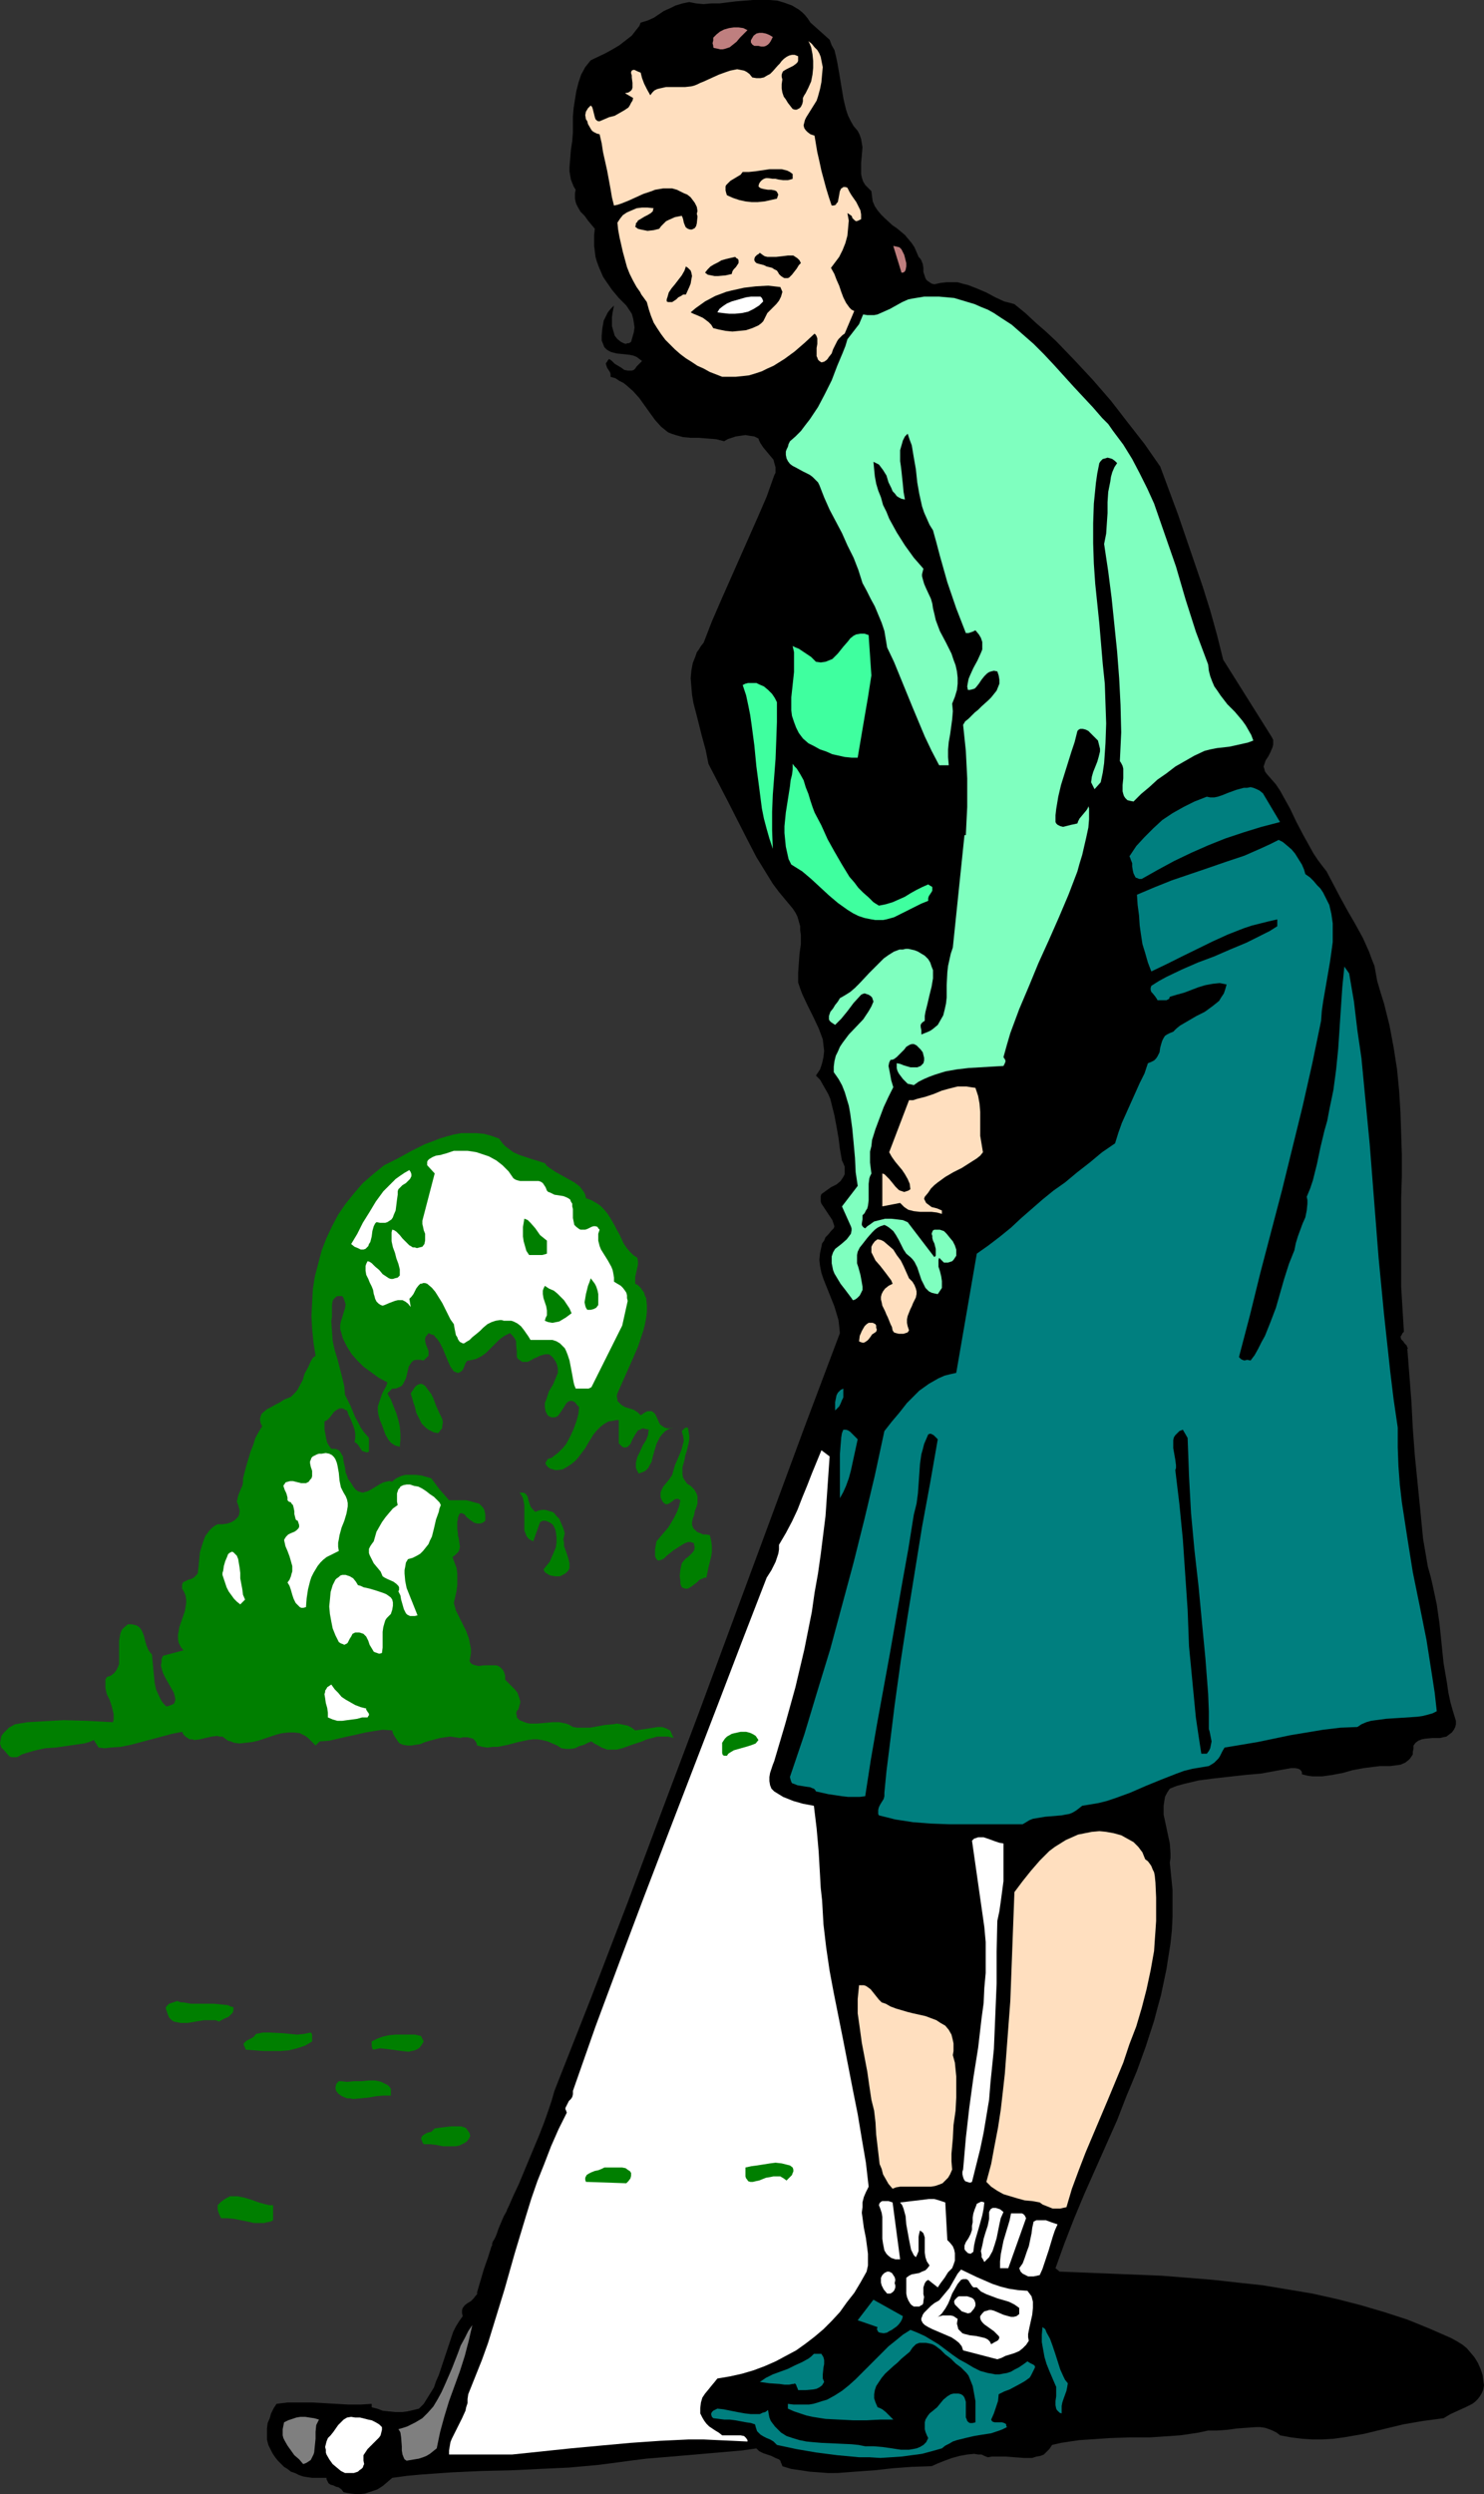 <?xml version="1.0" encoding="UTF-8" standalone="no"?>
<svg
   version="1.0"
   width="92.672mm"
   height="155.668mm"
   id="svg69"
   sodipodi:docname="Golfer 37.wmf"
   xmlns:inkscape="http://www.inkscape.org/namespaces/inkscape"
   xmlns:sodipodi="http://sodipodi.sourceforge.net/DTD/sodipodi-0.dtd"
   xmlns="http://www.w3.org/2000/svg"
   xmlns:svg="http://www.w3.org/2000/svg">
  <rect width="100%" height="100%" fill="#333333" stroke="none"/>
  <sodipodi:namedview
     id="namedview69"
     pagecolor="#ffffff"
     bordercolor="#000000"
     borderopacity="0.25"
     inkscape:showpageshadow="2"
     inkscape:pageopacity="0.0"
     inkscape:pagecheckerboard="0"
     inkscape:deskcolor="#d1d1d1"
     inkscape:document-units="mm" />
  <defs
     id="defs1">
    <pattern
       id="WMFhbasepattern"
       patternUnits="userSpaceOnUse"
       width="6"
       height="6"
       x="0"
       y="0" />
  </defs>
  <path
     style="fill:#000000;fill-opacity:1;fill-rule:evenodd;stroke:none"
     d="m 195.808,9.372 0.485,1.293 0.646,1.131 0.323,1.293 0.323,1.454 0.485,2.747 0.485,2.909 0.485,2.909 0.323,1.454 0.323,1.293 0.485,1.454 0.646,1.293 0.646,1.131 0.969,1.131 0.485,0.97 0.323,0.97 0.162,0.97 0.162,0.97 -0.162,1.939 -0.162,1.778 v 1.778 0.808 l 0.162,0.808 0.323,0.97 0.485,0.808 0.646,0.646 0.808,0.808 0.162,1.293 0.162,1.131 0.485,1.131 0.646,0.97 0.808,0.97 0.808,0.808 1.939,1.778 0.969,0.646 0.969,0.808 0.969,0.808 0.808,0.97 0.808,0.97 0.646,0.97 0.485,1.131 0.485,1.131 0.323,0.323 0.323,0.485 0.323,0.808 0.162,0.97 v 0.97 l 0.323,0.97 0.162,0.485 0.162,0.323 0.323,0.323 0.485,0.323 0.485,0.323 0.646,0.162 1.454,-0.323 1.454,-0.162 h 1.292 1.292 l 1.131,0.323 1.292,0.323 2.1,0.808 2.262,0.97 2.1,1.131 2.1,0.97 1.292,0.323 1.131,0.323 2.585,2.101 2.423,2.262 2.423,2.101 2.423,2.262 4.362,4.525 4.362,4.686 4.201,4.848 3.877,5.009 4.039,5.171 3.716,5.333 4.201,11.311 3.877,11.311 1.939,5.656 1.777,5.656 1.616,5.817 1.454,5.817 11.471,18.26 0.323,0.646 v 0.646 0.485 l -0.162,0.646 -0.485,1.131 -0.485,0.97 -0.646,0.97 -0.323,0.97 -0.162,0.485 0.162,0.485 0.162,0.646 0.323,0.485 1.131,1.293 1.131,1.293 0.969,1.454 0.808,1.454 1.616,2.909 1.454,3.07 1.616,3.07 1.616,2.909 0.808,1.454 0.969,1.454 0.969,1.293 1.131,1.454 1.616,3.07 1.616,3.07 1.777,3.232 1.777,3.07 1.777,3.232 1.454,3.232 0.646,1.778 0.646,1.616 0.323,1.778 0.323,1.778 0.808,2.747 0.808,2.585 0.646,2.585 0.646,2.585 0.969,5.171 0.808,5.171 0.485,5.009 0.323,5.171 0.162,5.009 0.162,5.009 v 5.009 l -0.162,5.171 v 10.342 5.171 5.333 l 0.323,5.333 0.323,5.332 -0.323,0.323 -0.162,0.323 -0.162,0.323 -0.162,0.162 0.162,0.646 0.485,0.485 0.323,0.485 0.485,0.485 0.162,0.485 0.162,0.162 -0.162,0.162 0.969,12.443 0.323,6.302 0.485,6.464 0.646,6.464 0.646,6.464 0.646,6.625 1.131,6.625 0.646,2.262 0.485,2.101 0.485,2.262 0.485,2.262 0.646,4.525 0.485,4.686 0.485,4.686 0.808,4.686 0.323,2.262 0.485,2.262 0.646,2.262 0.646,2.101 v 0.808 l -0.162,0.646 -0.323,0.646 -0.485,0.646 -0.646,0.485 -0.646,0.485 -0.808,0.162 -0.646,0.162 h -1.777 l -1.777,0.162 -0.808,0.162 -0.808,0.323 -0.646,0.485 -0.485,0.646 v 0.808 l -0.162,0.646 v 0.646 l -0.323,0.485 -0.323,0.485 -0.323,0.323 -0.808,0.646 -1.131,0.485 -1.131,0.162 -1.292,0.162 h -1.131 -1.292 l -1.292,0.162 -2.585,0.323 -2.585,0.485 -2.262,0.646 -2.585,0.485 -2.262,0.323 h -1.292 -1.131 l -1.131,-0.162 -1.292,-0.323 v -0.485 l -0.162,-0.323 -0.323,-0.323 -0.323,-0.162 -0.808,-0.162 h -0.969 l -3.554,0.646 -3.554,0.646 -3.716,0.323 -7.27,0.808 -3.716,0.485 -3.393,0.808 -1.777,0.485 -1.616,0.646 -0.646,0.97 -0.485,0.97 -0.162,0.97 -0.162,1.131 v 0.97 1.131 l 0.485,2.262 0.485,2.262 0.485,2.262 0.162,2.262 v 1.131 l -0.162,1.131 0.323,3.232 0.323,3.232 v 3.232 3.07 l -0.162,3.232 -0.323,3.07 -0.485,3.07 -0.485,3.07 -0.646,3.07 -0.646,3.07 -0.808,2.909 -0.808,3.07 -1.939,5.979 -2.1,5.817 -2.423,5.817 -2.262,5.817 -5.17,11.635 -2.585,5.817 -2.423,5.817 -2.262,5.817 -2.1,5.817 0.969,0.808 12.117,0.485 11.955,0.485 6.139,0.485 5.978,0.485 5.816,0.646 5.978,0.646 5.816,0.97 5.816,0.97 5.816,1.293 5.655,1.454 5.493,1.616 5.493,1.778 5.17,2.101 5.17,2.262 1.454,0.808 1.292,0.808 0.969,0.808 0.969,1.131 0.808,0.97 0.808,1.293 0.646,1.454 0.485,1.454 0.162,1.293 0.162,1.131 -0.162,0.97 -0.323,0.808 -0.485,0.808 -0.485,0.646 -0.646,0.646 -0.646,0.485 -1.616,0.808 -1.777,0.808 -1.777,0.808 -1.616,0.97 -2.423,0.323 -2.423,0.323 -4.685,0.808 -4.685,1.131 -4.685,1.131 -4.685,0.808 -2.423,0.323 -2.585,0.162 h -2.423 l -2.423,-0.162 -2.585,-0.323 -2.585,-0.485 -0.808,-0.646 -0.969,-0.485 -0.808,-0.323 -0.969,-0.323 -1.131,-0.162 h -0.969 l -2.262,0.162 -2.262,0.162 -1.131,0.162 -1.292,0.162 -2.262,0.162 h -2.1 l -2.262,0.485 -2.1,0.323 -2.262,0.323 -2.262,0.162 -4.847,0.323 h -4.685 l -4.847,0.162 -4.685,0.323 -2.423,0.162 -2.262,0.323 -2.1,0.323 -2.1,0.485 -0.646,0.97 -0.646,0.646 -0.646,0.646 -0.808,0.323 -0.969,0.162 -0.969,0.323 h -0.969 -0.969 l -2.262,-0.162 -2.1,-0.162 h -2.1 -1.131 l -0.969,0.162 -0.808,-0.323 -0.646,-0.323 h -0.808 l -0.969,-0.162 -1.616,0.162 -1.777,0.323 -1.777,0.485 -1.777,0.646 -1.616,0.646 -1.454,0.646 -4.685,0.162 -4.362,0.323 -4.362,0.485 -4.524,0.323 -4.201,0.323 H 195.485 l -2.1,-0.162 -2.262,-0.162 -2.1,-0.323 -2.262,-0.323 -2.1,-0.646 -0.162,-0.485 -0.162,-0.323 -0.162,-0.485 -0.323,-0.323 -0.808,-0.323 -0.969,-0.485 -0.969,-0.323 -0.969,-0.323 -0.969,-0.485 -0.323,-0.323 -0.323,-0.323 -3.393,0.485 -3.716,0.323 -7.432,0.646 -7.593,0.646 -3.877,0.323 -3.877,0.485 -3.554,0.485 -3.716,0.485 -3.554,0.323 -3.554,0.323 -6.947,0.323 -6.785,0.323 -6.947,0.162 -6.947,0.323 -6.947,0.485 -3.554,0.323 -3.554,0.485 -1.131,0.97 -1.131,0.97 -1.292,0.808 -1.454,0.485 -1.454,0.485 -1.616,0.162 -1.616,-0.162 -0.969,-0.162 -0.808,-0.162 -0.485,-0.646 -0.646,-0.485 -0.646,-0.162 -0.323,-0.162 -0.323,-0.162 -0.646,-0.162 -0.485,-0.323 -0.323,-0.646 -0.162,-0.323 v -0.323 h -1.131 -1.131 -1.131 l -1.131,-0.162 -0.969,-0.162 -0.969,-0.323 -0.969,-0.485 -0.969,-0.323 -0.808,-0.646 -0.808,-0.485 -0.808,-0.808 -0.646,-0.646 -0.646,-0.808 -0.646,-0.97 -0.485,-0.97 -0.485,-0.97 -0.323,-1.293 v -1.293 -1.293 l 0.162,-1.293 0.485,-1.131 0.323,-1.131 0.646,-1.293 0.646,-0.97 2.585,-0.323 h 2.908 2.908 l 2.908,0.162 5.655,0.323 h 2.908 l 2.585,-0.162 v 0.808 l 1.292,0.323 1.292,0.485 1.454,0.162 1.616,0.162 h 1.454 l 1.292,-0.162 1.454,-0.323 1.292,-0.323 1.131,-1.131 0.808,-1.293 0.808,-1.293 0.808,-1.293 0.485,-1.454 0.646,-1.454 0.969,-2.909 0.969,-2.909 0.969,-2.909 0.485,-1.454 0.646,-1.293 0.808,-1.293 0.808,-1.131 -0.162,-0.646 v -0.485 -0.323 l 0.162,-0.485 0.485,-0.646 0.646,-0.485 0.808,-0.485 0.646,-0.646 0.485,-0.646 0.323,-0.323 v -0.485 l 0.808,-2.747 0.808,-2.747 0.969,-2.747 0.808,-2.585 0.162,-0.162 v -0.485 l 0.162,-0.485 0.323,-0.485 0.323,-0.646 0.323,-0.808 0.323,-0.97 0.323,-0.808 0.485,-1.131 0.485,-1.131 0.646,-1.131 0.162,-0.485 0.323,-0.646 1.131,-2.585 1.292,-2.747 2.423,-5.817 2.423,-5.817 1.131,-2.909 0.969,-2.747 0.808,-2.424 0.323,-1.131 0.323,-1.131 8.724,-22.138 8.563,-22.3 8.401,-22.461 8.401,-22.3 16.64,-44.922 8.239,-22.3 8.401,-22.3 -0.162,-1.616 -0.162,-1.454 -0.485,-1.616 -0.485,-1.616 -1.292,-3.232 -1.292,-3.232 -0.485,-1.454 -0.323,-1.616 -0.162,-1.454 0.162,-1.616 0.323,-1.454 0.162,-0.808 0.485,-0.646 0.323,-0.808 0.646,-0.646 0.646,-0.808 0.646,-0.646 0.162,-0.485 -0.162,-0.485 -0.323,-0.97 -0.646,-0.97 -0.646,-0.97 -0.646,-0.97 -0.646,-0.97 -0.162,-0.485 v -0.646 -0.646 l 0.162,-0.485 2.262,-1.616 1.292,-0.646 0.969,-0.808 0.323,-0.485 0.323,-0.485 0.323,-0.646 v -0.485 -0.646 -0.646 l -0.323,-0.808 -0.323,-0.646 -0.485,-2.747 -0.323,-2.585 -0.485,-2.747 -0.485,-2.585 -0.646,-2.585 -0.323,-1.293 -0.485,-1.131 -0.646,-1.131 -0.646,-1.131 -0.646,-1.131 -0.969,-0.97 0.969,-1.454 0.485,-1.454 0.323,-1.454 0.162,-1.454 -0.162,-1.293 -0.162,-1.454 -0.485,-1.293 -0.485,-1.293 -1.292,-2.747 -1.292,-2.585 -1.292,-2.747 -0.485,-1.293 -0.485,-1.454 v -2.262 l 0.162,-2.262 0.162,-2.262 0.323,-2.262 v -2.101 l -0.162,-1.131 v -0.97 l -0.323,-1.131 -0.323,-1.131 -0.485,-0.97 -0.646,-0.97 -1.616,-1.939 -1.616,-1.939 -1.454,-1.939 -1.292,-2.101 -2.585,-4.201 -2.262,-4.363 -4.524,-8.888 -2.262,-4.363 -2.262,-4.363 -0.323,-1.616 -0.323,-1.616 -0.485,-1.778 -0.485,-1.778 -0.969,-3.878 -0.969,-3.717 -0.323,-1.939 -0.162,-1.939 -0.162,-1.939 0.162,-1.778 0.323,-1.778 0.646,-1.616 0.323,-0.97 0.485,-0.646 0.485,-0.808 0.646,-0.808 1.939,-5.009 2.1,-4.848 4.362,-9.857 4.362,-9.857 2.1,-4.848 1.777,-5.009 0.323,-0.646 v -0.646 -0.646 l -0.323,-1.131 -0.162,-0.646 -0.808,-0.97 -0.808,-0.97 -0.808,-0.97 -0.646,-0.97 -0.323,-0.646 -0.162,-0.485 -0.969,-0.485 -1.131,-0.162 -0.969,-0.162 -1.131,0.162 -1.131,0.162 -0.969,0.323 -0.969,0.323 -0.808,0.485 -1.939,-0.485 -2.1,-0.162 -1.939,-0.162 h -1.939 l -1.777,-0.162 -1.777,-0.485 -0.969,-0.323 -0.808,-0.323 -0.808,-0.646 -0.808,-0.646 -1.454,-1.616 -1.292,-1.778 -2.423,-3.393 -1.454,-1.616 -1.454,-1.293 -0.808,-0.646 -0.969,-0.485 -0.969,-0.646 -1.131,-0.323 V 88.229 l -0.162,-0.485 -0.323,-0.485 -0.323,-0.485 -0.162,-0.485 -0.162,-0.485 0.162,-0.323 0.162,-0.162 0.162,-0.323 0.323,-0.323 0.646,0.485 0.646,0.646 1.616,0.97 0.646,0.485 0.808,0.162 h 0.969 l 0.485,-0.162 0.323,-0.323 0.323,-0.485 0.485,-0.485 0.808,-0.808 -0.646,-0.485 -0.646,-0.485 -0.808,-0.323 -0.808,-0.162 -1.454,-0.162 -1.616,-0.162 -0.646,-0.162 -0.646,-0.162 -0.646,-0.323 -0.485,-0.323 -0.485,-0.485 -0.323,-0.808 -0.323,-0.808 v -1.131 l 0.162,-1.778 0.323,-1.778 0.485,-0.97 0.485,-0.97 0.646,-0.808 0.808,-0.808 -0.162,0.808 -0.162,0.808 -0.162,1.131 v 1.131 0.97 l 0.323,1.131 0.323,1.131 0.646,0.808 0.808,0.646 0.646,0.323 0.485,0.162 0.485,-0.162 h 0.323 l 0.485,-0.323 0.323,-1.131 0.323,-1.131 0.162,-1.131 -0.162,-1.131 -0.162,-0.97 -0.323,-1.131 -0.646,-0.97 -0.646,-0.97 -1.777,-1.778 -1.616,-1.939 -1.454,-2.101 -0.646,-0.97 -0.485,-1.131 -0.485,-1.131 -0.485,-1.293 -0.323,-1.131 -0.162,-1.293 -0.162,-1.293 v -1.293 -1.293 l 0.162,-1.454 -0.808,-0.97 -0.808,-0.97 -0.808,-1.131 -0.969,-0.97 -0.646,-1.131 -0.323,-0.646 -0.162,-0.485 -0.162,-0.808 V 46.215 45.569 l 0.162,-0.808 -0.485,-0.808 -0.323,-0.808 -0.323,-0.808 -0.162,-0.97 -0.162,-0.97 v -0.97 l 0.162,-1.939 0.162,-2.101 0.323,-2.101 0.162,-2.101 V 29.41 27.47 l 0.162,-1.939 0.323,-2.101 0.323,-1.939 0.485,-1.939 0.646,-1.939 0.969,-1.778 0.646,-0.808 0.646,-0.808 3.393,-1.616 1.777,-0.97 1.616,-0.97 1.454,-1.131 1.454,-1.131 1.131,-1.454 0.646,-0.808 0.323,-0.808 1.616,-0.485 1.454,-0.646 2.423,-1.616 1.454,-0.646 1.292,-0.646 1.616,-0.485 0.808,-0.162 0.808,-0.162 1.616,0.323 1.777,0.162 1.777,-0.162 h 1.939 L 173.675,0.323 177.714,0 h 1.939 1.939 l 1.939,0.162 1.616,0.485 1.777,0.646 0.808,0.485 0.808,0.485 0.808,0.646 0.646,0.646 0.646,0.808 0.646,0.97 z"
     id="path1" />
  <path
     style="fill:#bf7f7f;fill-opacity:1;fill-rule:evenodd;stroke:none"
     d="m 176.421,7.11 -0.969,0.97 -0.808,0.808 -0.808,0.97 -0.808,0.646 -0.808,0.646 -0.485,0.162 -0.485,0.162 -0.646,0.162 h -0.646 l -0.646,-0.162 -0.808,-0.162 -0.162,-0.162 v -0.323 l -0.162,-0.646 0.162,-0.646 V 8.888 l 0.808,-0.808 0.808,-0.646 0.969,-0.485 1.131,-0.323 1.131,-0.162 h 1.131 l 1.131,0.162 z"
     id="path2" />
  <path
     style="fill:#bf7f7f;fill-opacity:1;fill-rule:evenodd;stroke:none"
     d="m 182.399,8.726 -0.485,0.97 -0.323,0.485 -0.323,0.323 -0.485,0.323 -0.485,0.162 h -0.646 l -0.646,-0.162 h -0.485 -0.485 l -0.485,-0.323 -0.323,-0.485 V 9.534 l 0.162,-0.323 0.485,-0.808 0.646,-0.485 0.646,-0.162 h 0.808 l 0.808,0.162 0.808,0.323 z"
     id="path3" />
  <path
     style="fill:#ffdfbf;fill-opacity:1;fill-rule:evenodd;stroke:none"
     d="m 199.362,78.695 -0.485,0.323 -0.485,0.485 -0.485,0.485 -0.323,0.485 -0.485,0.97 -0.485,0.97 -0.323,0.97 -0.646,0.808 -0.323,0.485 -0.323,0.323 -0.485,0.323 -0.646,0.162 -0.485,-0.323 -0.323,-0.323 -0.162,-0.485 -0.162,-0.323 v -0.97 -0.97 l 0.162,-0.97 v -0.97 -0.323 l -0.162,-0.485 -0.162,-0.323 -0.323,-0.323 -2.262,2.101 -2.423,2.101 -2.423,1.778 -1.292,0.808 -1.292,0.808 -1.454,0.646 -1.292,0.646 -1.454,0.485 -1.616,0.485 -1.454,0.162 -1.616,0.162 h -1.616 -1.616 l -2.908,-1.131 -1.454,-0.808 -1.454,-0.646 -1.454,-0.97 -1.292,-0.808 -1.292,-0.97 -1.292,-1.131 -1.131,-1.131 -1.131,-1.131 -0.969,-1.293 -0.969,-1.454 -0.808,-1.293 -0.646,-1.616 -0.485,-1.454 -0.485,-1.778 -0.808,-1.131 -0.485,-0.646 -0.323,-0.646 -0.808,-1.131 -0.808,-1.454 -0.808,-1.616 -0.646,-1.616 -0.485,-1.778 -0.485,-1.778 -0.808,-3.555 -0.323,-1.778 -0.162,-1.616 0.646,-0.97 0.646,-0.808 0.969,-0.646 1.131,-0.485 1.131,-0.485 1.292,-0.162 h 1.292 l 1.454,0.162 -0.162,0.323 v 0.323 l -0.485,0.485 -0.808,0.485 -0.646,0.323 -0.808,0.485 -0.808,0.485 -0.162,0.323 -0.323,0.323 v 0.323 l -0.162,0.485 0.646,0.485 0.646,0.162 0.808,0.162 0.808,0.162 1.454,-0.162 0.646,-0.162 0.646,-0.162 0.485,-0.646 0.646,-0.646 0.485,-0.485 0.646,-0.323 1.454,-0.646 1.616,-0.323 0.162,0.323 0.162,0.485 0.162,0.808 0.323,0.808 0.162,0.323 0.485,0.323 0.485,0.162 h 0.485 l 0.323,-0.162 0.323,-0.162 0.323,-0.485 0.162,-0.646 0.162,-1.616 -0.162,-0.646 0.162,-0.646 -0.162,-0.97 -0.485,-0.97 -0.485,-0.646 -0.485,-0.646 -0.808,-0.646 -0.808,-0.323 -1.616,-0.808 -1.131,-0.323 h -0.969 -1.131 l -0.969,0.162 -0.969,0.162 -0.808,0.323 -1.939,0.646 -3.554,1.616 -1.616,0.646 -0.969,0.323 -0.808,0.162 -0.485,-1.939 -0.323,-1.939 -0.808,-4.363 -0.969,-4.363 -0.323,-2.101 -0.485,-2.101 -0.646,-0.162 -0.646,-0.323 -0.485,-0.323 -0.323,-0.485 -0.646,-1.131 -0.162,-0.646 -0.323,-0.485 -0.162,-0.97 0.162,-0.808 0.485,-0.808 0.646,-0.646 0.323,0.323 0.162,0.485 0.162,0.646 0.162,0.646 0.162,0.646 0.162,0.485 0.323,0.323 0.323,0.162 h 0.323 l 1.131,-0.485 1.131,-0.485 1.292,-0.323 1.131,-0.646 1.131,-0.646 0.969,-0.646 0.323,-0.485 0.323,-0.646 0.323,-0.485 0.162,-0.646 -1.939,-1.131 0.808,-0.162 0.485,-0.323 0.323,-0.323 0.162,-0.485 v -0.646 -0.485 l -0.162,-1.293 v -0.485 l -0.162,-0.485 v -0.323 l 0.162,-0.323 0.323,-0.162 h 0.323 l 0.646,0.323 0.808,0.323 0.323,1.293 0.485,1.293 0.646,1.293 0.808,1.454 0.485,-0.646 0.485,-0.485 0.646,-0.323 0.646,-0.162 1.454,-0.323 h 1.454 3.07 l 1.454,-0.162 0.646,-0.162 0.808,-0.323 0.646,-0.323 0.808,-0.323 1.777,-0.808 1.777,-0.808 1.777,-0.646 0.969,-0.323 0.808,-0.162 0.808,-0.162 0.808,0.162 0.808,0.162 0.646,0.323 0.646,0.485 0.646,0.808 0.969,0.162 h 0.969 l 0.808,-0.162 0.808,-0.485 0.646,-0.323 0.646,-0.646 1.131,-1.293 0.485,-0.485 0.485,-0.646 0.485,-0.485 0.646,-0.485 0.646,-0.323 0.646,-0.162 h 0.646 l 0.808,0.323 v 0.485 0.646 l -0.162,0.323 -0.323,0.323 -0.646,0.485 -1.616,0.808 -0.808,0.485 -0.162,0.323 -0.162,0.485 v 0.485 l 0.162,0.646 -0.162,1.131 v 0.97 l 0.162,0.97 0.323,0.97 0.485,0.646 0.485,0.808 1.131,1.454 0.485,0.162 h 0.485 l 0.323,-0.162 0.323,-0.162 0.323,-0.323 0.323,-0.646 0.162,-0.646 V 23.108 l 0.323,-0.646 0.323,-0.485 0.646,-1.293 0.646,-1.454 0.323,-1.616 0.162,-1.616 v -1.616 l -0.162,-1.616 -0.323,-1.616 -0.323,-0.808 -0.323,-0.646 0.808,0.646 0.646,0.808 0.646,0.646 0.485,0.808 0.323,0.808 0.162,0.808 0.162,0.808 0.162,0.808 -0.162,1.778 -0.162,1.778 -0.323,1.616 -0.485,1.778 -0.162,0.485 -0.162,0.485 -0.808,1.293 -0.808,1.293 -0.808,1.293 -0.323,0.646 -0.162,0.646 -0.162,0.646 0.162,0.646 0.323,0.485 0.485,0.485 0.646,0.485 0.969,0.323 0.323,1.939 0.323,1.939 0.485,2.101 0.485,2.262 1.131,4.201 0.646,2.101 0.646,1.939 h 0.485 l 0.485,-0.162 0.162,-0.323 0.323,-0.323 0.162,-0.808 0.323,-1.778 0.162,-0.323 0.162,-0.323 0.323,-0.162 0.162,-0.162 h 0.485 l 0.485,0.162 0.485,0.97 0.485,0.808 1.131,1.616 0.485,0.97 0.485,0.97 0.162,0.97 v 1.131 l -0.323,0.162 -0.323,0.162 -0.485,0.162 -0.323,-0.162 -0.323,-0.323 -0.323,-0.323 v -0.162 l -0.162,-0.323 -0.485,-0.323 -0.485,-0.323 0.323,1.778 -0.162,1.778 -0.162,1.778 -0.485,1.778 -0.646,1.616 -0.808,1.616 -0.969,1.293 -0.969,1.293 0.808,1.454 0.485,1.293 0.646,1.454 0.485,1.454 0.485,1.293 0.646,1.293 0.808,1.131 0.485,0.485 0.646,0.323 z"
     id="path4" />
  <path
     style="fill:#7fffbf;fill-opacity:1;fill-rule:evenodd;stroke:none"
     d="m 203.724,74.17 0.969,0.162 h 0.808 0.808 l 0.808,-0.162 1.454,-0.646 1.454,-0.646 2.908,-1.616 1.454,-0.646 0.808,-0.162 0.969,-0.162 1.939,-0.323 h 1.777 1.777 l 1.777,0.162 1.777,0.162 1.616,0.485 1.616,0.485 1.616,0.485 1.454,0.646 1.616,0.646 1.454,0.808 1.454,0.97 2.746,1.778 2.585,2.262 2.585,2.262 2.423,2.424 2.423,2.585 4.685,5.171 2.262,2.424 2.262,2.424 2.1,2.424 1.454,1.454 1.131,1.616 2.423,3.232 2.1,3.393 1.777,3.393 1.777,3.555 1.616,3.555 1.292,3.717 1.292,3.717 2.585,7.433 1.131,3.878 1.131,3.878 2.423,7.595 1.454,3.878 1.454,3.878 0.162,1.454 0.323,1.293 0.485,1.293 0.485,1.131 0.808,1.131 0.646,0.97 1.616,2.101 1.777,1.778 1.777,2.101 0.808,1.131 0.646,1.131 0.646,1.131 0.485,1.293 -1.292,0.485 -1.454,0.323 -2.908,0.646 -2.908,0.323 -1.616,0.323 -1.292,0.323 -2.423,1.131 -2.262,1.293 -2.262,1.293 -2.1,1.616 -2.1,1.454 -1.939,1.778 -1.939,1.616 -1.777,1.778 -0.808,-0.162 -0.646,-0.162 -0.485,-0.485 -0.323,-0.485 -0.162,-0.485 -0.162,-0.646 v -1.454 l 0.162,-1.616 v -1.454 -0.808 l -0.162,-0.646 -0.323,-0.646 -0.323,-0.485 0.162,-3.393 0.162,-3.393 -0.162,-6.464 -0.323,-6.302 -0.485,-6.302 -0.646,-6.302 -0.646,-6.302 -0.808,-6.302 -0.969,-6.464 0.485,-2.424 0.162,-2.424 0.162,-2.424 v -2.585 l 0.162,-2.424 0.485,-2.424 0.162,-1.131 0.323,-1.131 0.485,-1.131 0.646,-0.97 -0.485,-0.485 -0.646,-0.485 -0.485,-0.162 -0.646,-0.162 -0.485,0.162 -0.646,0.162 -0.485,0.485 -0.323,0.485 -0.485,2.424 -0.323,2.262 -0.485,4.848 -0.162,4.686 v 4.686 l 0.162,4.848 0.323,4.686 0.969,9.372 0.808,9.534 0.485,4.686 0.162,4.686 0.162,4.686 -0.162,4.686 -0.323,4.686 -0.323,2.262 -0.485,2.262 -1.454,1.616 -0.808,-1.616 0.162,-1.293 0.323,-1.131 0.969,-2.424 0.323,-1.131 0.323,-1.293 v -0.646 l -0.162,-0.646 -0.162,-0.646 -0.162,-0.646 -1.131,-1.131 -1.131,-1.131 -0.646,-0.323 -0.646,-0.162 h -0.646 l -0.323,0.162 -0.323,0.323 -0.646,2.585 -0.808,2.424 -0.808,2.585 -0.808,2.585 -0.808,2.585 -0.646,2.747 -0.485,2.909 -0.162,1.454 v 1.616 l 0.162,0.323 0.323,0.323 0.646,0.323 0.646,0.162 0.646,-0.162 1.292,-0.323 0.808,-0.162 0.646,-0.162 0.162,-0.485 0.323,-0.646 0.808,-0.97 0.808,-0.97 0.323,-0.485 0.162,-0.485 0.162,0.485 v 0.808 0.808 0.97 l -0.162,1.939 -0.485,2.262 -0.485,2.101 -0.485,2.101 -0.646,2.101 -0.485,1.778 -2.1,5.494 -2.262,5.333 -2.423,5.494 -2.423,5.333 -2.262,5.494 -2.262,5.333 -2.1,5.656 -0.808,2.747 -0.808,2.909 0.162,0.323 0.162,0.162 0.162,0.485 -0.162,0.485 -0.162,0.323 -0.162,0.323 -2.746,0.162 -2.746,0.162 -2.746,0.162 -2.746,0.323 -2.746,0.485 -2.585,0.808 -1.292,0.485 -1.131,0.485 -1.292,0.646 -1.131,0.808 -0.646,-0.162 -0.808,-0.162 -0.485,-0.485 -0.646,-0.646 -0.485,-0.646 -0.485,-0.646 -0.323,-0.646 -0.162,-0.646 v -1.131 l 0.808,0.162 0.808,0.323 1.616,0.485 h 0.808 0.808 l 0.808,-0.323 0.323,-0.323 0.323,-0.323 0.162,-0.646 v -0.646 l -0.162,-0.646 -0.162,-0.646 -0.485,-0.646 -0.485,-0.485 -0.485,-0.485 -0.646,-0.323 h -0.485 l -0.485,0.162 -0.808,0.485 -0.485,0.646 -1.292,1.293 -0.485,0.485 -0.646,0.485 -0.485,0.162 h -0.323 l -0.323,0.646 -0.162,0.808 0.162,0.808 0.162,0.808 0.323,1.778 0.485,1.616 -1.131,2.262 -1.131,2.424 -0.969,2.585 -0.969,2.585 -0.808,2.585 -0.162,1.454 -0.323,1.293 v 1.293 1.293 l 0.162,1.293 0.162,1.293 -0.323,0.646 -0.162,0.485 -0.162,1.293 v 2.585 1.293 l -0.162,1.293 -0.162,0.646 -0.323,0.485 -0.323,0.646 -0.485,0.485 v 0.485 0.485 l -0.162,0.97 v 0.323 l 0.162,0.323 0.323,0.323 0.323,0.162 0.485,-0.485 0.485,-0.323 1.131,-0.808 1.292,-0.323 1.292,-0.323 h 1.454 l 1.454,0.162 1.292,0.162 1.131,0.485 6.301,8.241 0.323,-0.323 v -0.485 -0.485 -0.646 l -0.323,-1.293 -0.323,-0.646 -0.162,-0.646 v -0.485 l -0.162,-0.485 0.162,-0.485 0.162,-0.323 0.323,-0.162 h 0.485 0.808 l 0.485,0.162 0.485,0.162 0.646,0.646 0.646,0.808 0.808,0.97 0.485,0.97 0.323,0.97 v 0.97 0.485 l -0.323,0.485 -0.323,0.485 -0.323,0.323 -0.969,0.323 h -0.485 -0.485 l -1.131,-1.131 -0.162,0.485 v 0.485 1.131 l 0.323,0.97 0.323,1.293 0.162,1.131 v 0.97 0.646 l -0.323,0.485 -0.323,0.485 -0.323,0.485 -0.808,-0.162 -0.646,-0.162 -0.646,-0.323 -0.323,-0.323 -0.485,-0.485 -0.323,-0.646 -0.646,-1.293 -0.969,-2.909 -0.646,-1.293 -0.485,-0.646 -0.485,-0.485 -0.969,-0.808 -0.646,-0.97 -1.131,-2.262 -0.646,-1.131 -0.646,-0.97 -0.969,-0.808 -0.485,-0.323 -0.646,-0.323 -0.969,0.323 -0.646,0.323 -0.646,0.485 -0.646,0.646 -1.131,1.293 -1.131,1.454 -0.646,0.808 -0.485,0.97 -0.162,0.808 v 0.97 0.97 l 0.323,0.97 0.485,1.778 0.323,1.778 0.162,0.97 v 0.808 l -0.323,0.646 -0.323,0.646 -0.646,0.646 -0.485,0.323 -0.485,0.162 -0.323,-0.485 -0.485,-0.646 -0.969,-1.293 -1.131,-1.454 -0.969,-1.616 -0.485,-0.808 -0.323,-0.808 -0.162,-0.808 -0.162,-0.808 v -0.808 -0.808 l 0.323,-0.97 0.485,-0.808 1.454,-1.131 1.292,-1.131 0.485,-0.646 0.485,-0.646 0.162,-0.808 v -0.485 l -0.162,-0.485 -2.1,-4.686 3.716,-4.848 -0.485,-3.232 -0.162,-3.393 -0.323,-3.555 -0.323,-3.393 -0.485,-3.555 -0.323,-1.778 -0.485,-1.616 -0.485,-1.616 -0.646,-1.616 -0.808,-1.454 -1.131,-1.616 v -1.293 l 0.162,-1.293 0.323,-1.293 0.485,-0.97 0.485,-1.131 0.646,-0.97 1.454,-1.939 3.393,-3.555 0.646,-0.97 0.646,-0.97 0.646,-1.131 0.485,-1.131 -0.162,-0.485 -0.162,-0.485 -0.323,-0.323 -0.485,-0.323 -0.485,-0.162 -0.485,-0.162 -0.485,0.162 -0.323,0.162 -1.777,1.939 -1.454,1.939 -1.454,1.778 -1.454,1.454 -0.485,-0.323 -0.485,-0.323 -0.323,-0.323 -0.162,-0.323 v -0.485 -0.323 l 0.323,-0.97 0.646,-0.808 0.485,-0.808 0.646,-0.808 0.485,-0.808 1.131,-0.646 1.292,-0.808 1.131,-0.97 1.131,-1.131 2.262,-2.424 2.262,-2.262 1.131,-1.131 1.131,-0.808 1.292,-0.808 1.292,-0.485 h 0.808 l 0.646,-0.162 h 0.646 l 1.454,0.323 0.808,0.323 0.808,0.485 0.808,0.485 0.808,0.808 0.485,0.808 0.323,0.97 0.323,0.808 v 0.97 0.97 l -0.323,1.939 -0.485,1.939 -0.485,2.101 -0.485,1.939 -0.162,0.97 v 1.131 l -0.485,0.323 -0.323,0.323 -0.162,0.323 v 0.485 l 0.162,0.808 v 0.97 l 0.808,-0.323 0.808,-0.323 0.646,-0.323 0.646,-0.485 0.969,-0.808 0.646,-1.131 0.646,-1.131 0.323,-1.293 0.323,-1.454 0.162,-1.454 v -2.909 l 0.162,-3.07 0.162,-1.454 0.323,-1.454 0.323,-1.454 0.485,-1.454 2.746,-26.501 h 0.323 l 0.162,-3.393 0.162,-3.232 v -3.393 -3.393 l -0.162,-3.232 -0.162,-3.232 -0.323,-3.07 -0.323,-3.07 0.485,-0.808 0.808,-0.646 1.454,-1.454 0.808,-0.646 0.808,-0.808 1.616,-1.454 0.646,-0.646 0.646,-0.808 0.646,-0.808 0.323,-0.808 0.323,-0.808 v -0.97 l -0.162,-0.97 -0.323,-0.97 -0.808,-0.162 -0.646,0.162 -0.485,0.162 -0.485,0.323 -0.646,0.646 -0.646,0.808 -0.646,0.97 -0.646,0.808 -0.323,0.323 -0.485,0.162 -0.646,0.162 h -0.485 l -0.162,-0.808 0.162,-0.97 0.162,-0.808 0.323,-0.808 0.808,-1.778 0.969,-1.778 0.808,-1.778 0.323,-0.808 v -0.97 -0.808 l -0.323,-0.97 -0.485,-0.808 -0.808,-0.97 -0.646,0.323 -0.485,0.162 -0.485,0.162 h -0.646 l -1.131,-2.909 -1.131,-2.909 -2.1,-6.14 -1.777,-6.302 -0.808,-3.07 -0.808,-2.909 -0.808,-1.293 -0.646,-1.454 -0.646,-1.454 -0.485,-1.454 -0.646,-2.909 -0.485,-2.747 -0.323,-3.07 -0.485,-2.747 -0.485,-2.909 -0.485,-1.293 -0.485,-1.454 -0.646,0.646 -0.485,0.97 -0.323,1.131 -0.323,1.131 v 1.293 1.293 l 0.162,1.131 0.162,1.293 0.162,1.616 0.162,1.454 0.162,1.778 0.323,1.778 -0.808,-0.162 -0.646,-0.323 -0.485,-0.323 -0.485,-0.646 -0.485,-0.485 -0.323,-0.808 -0.646,-1.293 -0.485,-1.616 -0.808,-1.293 -0.485,-0.646 -0.485,-0.646 -0.646,-0.323 -0.646,-0.323 0.162,1.778 0.162,1.616 0.323,1.778 0.485,1.616 0.646,1.616 0.485,1.778 0.808,1.616 0.646,1.616 1.777,3.232 1.939,3.07 2.1,2.909 2.262,2.585 -0.162,0.646 -0.162,0.646 v 0.485 l 0.162,0.646 0.323,1.131 0.485,1.131 1.131,2.424 0.323,1.131 0.162,1.131 0.323,1.293 0.323,1.454 0.485,1.293 0.485,1.293 1.454,2.747 1.292,2.585 0.485,1.454 0.485,1.293 0.323,1.454 0.162,1.454 v 1.454 l -0.162,1.454 -0.485,1.616 -0.646,1.616 0.162,1.778 -0.162,1.939 -0.485,3.555 -0.323,1.778 -0.162,1.778 v 1.778 l 0.162,1.939 h -2.262 l -1.777,-3.393 -1.616,-3.393 -2.908,-6.948 -2.908,-7.11 -1.454,-3.555 -1.616,-3.393 -0.323,-1.939 -0.323,-1.939 -0.646,-1.939 -0.808,-1.939 -0.808,-1.939 -0.969,-1.778 -0.969,-1.939 -0.969,-1.778 -0.969,-3.07 -1.131,-2.909 -1.454,-2.909 -1.292,-2.909 -2.908,-5.494 -1.292,-2.909 -1.131,-2.909 -0.323,-0.646 -0.646,-0.646 -0.646,-0.646 -0.646,-0.485 -1.616,-0.808 -1.777,-0.97 -0.646,-0.323 -0.646,-0.485 -0.485,-0.646 -0.323,-0.646 -0.162,-0.808 v -0.808 l 0.162,-0.485 0.323,-0.646 0.162,-0.646 0.323,-0.646 1.292,-1.131 1.292,-1.293 0.969,-1.293 1.131,-1.454 1.939,-2.909 1.616,-3.07 1.616,-3.232 1.292,-3.393 1.292,-3.07 0.646,-1.616 0.485,-1.616 2.746,-3.555 z"
     id="path5" />
  <path
     style="fill:#000000;fill-opacity:1;fill-rule:evenodd;stroke:none"
     d="m 187.084,41.044 v 1.131 l -0.485,0.162 -0.646,0.162 h -1.131 l -1.131,-0.162 -0.646,-0.162 h -0.646 l -1.131,-0.162 h -0.485 l -0.485,0.162 -0.485,0.323 -0.323,0.323 -0.323,0.485 -0.162,0.646 0.323,0.323 0.323,0.162 0.646,0.162 0.969,0.162 h 0.808 l 0.808,0.162 0.323,0.162 0.162,0.162 0.162,0.323 0.162,0.323 -0.162,0.485 -0.162,0.485 -1.454,0.323 -1.454,0.323 -1.616,0.162 h -1.454 l -1.454,-0.162 -1.454,-0.323 -1.454,-0.485 -1.454,-0.646 -0.162,-0.485 -0.162,-0.646 v -0.485 -0.485 l 0.162,-0.323 0.323,-0.323 0.646,-0.646 1.616,-0.97 0.808,-0.485 0.485,-0.646 h 1.454 l 1.616,-0.162 3.231,-0.485 h 1.454 1.454 l 0.646,0.162 0.646,0.162 0.646,0.323 z"
     id="path6" />
  <path
     style="fill:#bf7f7f;fill-opacity:1;fill-rule:evenodd;stroke:none"
     d="m 213.903,62.051 v 0.808 l -0.162,0.808 -0.162,0.323 -0.162,0.162 -0.323,0.162 h -0.323 l -1.939,-6.302 0.808,0.162 0.646,0.162 0.485,0.485 0.323,0.646 0.323,0.646 0.162,0.646 0.162,0.646 z"
     id="path7" />
  <path
     style="fill:#000000;fill-opacity:1;fill-rule:evenodd;stroke:none"
     d="m 189.023,62.051 -0.485,0.485 -0.485,0.808 -1.131,1.454 -0.646,0.646 -0.323,0.162 h -0.323 -0.485 l -0.323,-0.162 -0.485,-0.323 -0.485,-0.485 -0.162,-0.323 -0.323,-0.485 -0.646,-0.323 -0.485,-0.323 -1.292,-0.323 -0.646,-0.323 -0.646,-0.162 -0.646,-0.162 -0.485,-0.162 -0.323,-0.323 -0.162,-0.323 v -0.323 l 0.162,-0.485 0.485,-0.485 0.323,-0.162 0.323,-0.323 0.646,0.485 0.485,0.323 0.646,0.162 h 0.808 1.292 l 1.454,-0.162 1.292,-0.162 h 0.646 0.646 l 0.485,0.323 0.485,0.323 0.485,0.485 z"
     id="path8" />
  <path
     style="fill:#000000;fill-opacity:1;fill-rule:evenodd;stroke:none"
     d="m 172.705,64.636 -1.454,0.323 -1.777,0.162 h -0.808 l -0.808,-0.162 -0.808,-0.162 -0.646,-0.485 0.646,-0.808 0.646,-0.646 0.808,-0.485 0.969,-0.485 0.808,-0.485 1.131,-0.323 2.1,-0.485 0.323,0.323 0.323,0.162 0.162,0.323 v 0.162 0.485 l -0.323,0.485 -0.323,0.485 -0.485,0.485 -0.323,0.485 z"
     id="path9" />
  <path
     style="fill:#000000;fill-opacity:1;fill-rule:evenodd;stroke:none"
     d="m 161.881,69.484 h -0.646 l -0.485,0.323 -0.646,0.323 -0.485,0.485 -0.485,0.323 -0.485,0.323 h -0.646 -0.323 l -0.323,-0.162 v -0.485 l 0.162,-0.485 0.323,-1.131 0.646,-0.97 0.808,-0.97 1.616,-2.101 0.646,-1.131 0.323,-0.97 0.485,0.323 0.323,0.323 0.323,0.323 0.162,0.485 0.162,0.808 -0.162,0.808 -0.162,0.97 -0.323,0.808 z"
     id="path10" />
  <path
     style="fill:#000000;fill-opacity:1;fill-rule:evenodd;stroke:none"
     d="m 184.661,68.838 -0.323,1.131 -0.485,0.97 -0.646,0.808 -0.646,0.646 -1.454,1.454 -0.485,0.97 -0.485,0.97 -0.485,0.485 -0.646,0.485 -1.454,0.646 -1.454,0.485 -1.616,0.162 -1.616,0.162 -1.616,-0.162 -1.616,-0.323 -1.292,-0.323 -0.485,-0.808 -0.646,-0.646 -0.646,-0.485 -0.646,-0.485 -1.454,-0.646 -0.808,-0.323 -0.646,-0.323 1.131,-0.97 2.262,-1.616 2.423,-1.293 1.292,-0.485 1.292,-0.485 1.292,-0.323 2.908,-0.646 2.746,-0.323 2.908,-0.162 2.908,0.323 z"
     id="path11" />
  <path
     style="fill:#ffffff;fill-opacity:1;fill-rule:evenodd;stroke:none"
     d="m 180.137,71.1 -0.485,0.485 -0.485,0.485 -1.292,0.808 -1.292,0.646 -1.454,0.323 -1.616,0.162 h -1.454 l -1.454,-0.162 -1.292,-0.162 0.485,-0.808 0.808,-0.646 0.969,-0.646 1.131,-0.485 2.262,-0.646 1.131,-0.323 1.131,-0.162 h 0.808 0.969 0.485 l 0.323,0.323 0.162,0.323 z"
     id="path12" />
  <path
     style="fill:#3fff9f;fill-opacity:1;fill-rule:evenodd;stroke:none"
     d="m 205.663,159.329 -0.808,5.171 -0.808,4.686 -1.616,9.534 h -1.454 l -1.616,-0.162 -1.454,-0.323 -1.454,-0.323 -1.454,-0.646 -1.454,-0.485 -1.454,-0.808 -1.292,-0.646 -1.292,-1.131 -0.969,-1.293 -0.646,-1.293 -0.485,-1.293 -0.485,-1.454 -0.162,-1.293 v -1.616 -1.454 l 0.646,-5.979 v -1.616 -1.454 -1.616 l -0.323,-1.454 0.646,0.323 0.808,0.323 1.454,0.97 1.454,0.97 1.131,1.131 1.131,0.162 1.131,-0.162 0.808,-0.323 0.808,-0.323 0.646,-0.646 0.646,-0.646 1.292,-1.616 1.131,-1.293 0.485,-0.646 0.808,-0.646 0.646,-0.323 0.969,-0.162 h 0.969 l 0.485,0.162 0.485,0.162 z"
     id="path13" />
  <path
     style="fill:#3fff9f;fill-opacity:1;fill-rule:evenodd;stroke:none"
     d="m 183.368,165.631 v 4.686 l -0.162,4.525 -0.162,4.201 -0.323,4.201 -0.323,4.201 -0.162,4.04 v 4.363 l 0.162,4.363 -0.808,-2.424 -0.646,-2.262 -0.646,-2.424 -0.485,-2.424 -0.646,-5.009 -0.646,-4.848 -0.485,-5.009 -0.646,-4.848 -0.323,-2.262 -0.485,-2.424 -0.485,-2.262 -0.808,-2.424 0.646,-0.323 0.646,-0.162 h 0.646 0.646 0.646 l 0.646,0.323 1.131,0.485 0.969,0.808 0.969,0.97 0.646,0.97 z"
     id="path14" />
  <path
     style="fill:#3fff9f;fill-opacity:1;fill-rule:evenodd;stroke:none"
     d="m 192.254,191.647 1.616,3.07 1.454,3.232 1.616,2.909 1.777,3.07 1.777,2.909 1.131,1.293 0.969,1.293 1.131,1.131 1.292,1.131 1.131,1.131 1.292,0.808 1.616,-0.323 1.616,-0.485 1.454,-0.646 1.454,-0.646 1.292,-0.808 1.454,-0.808 1.292,-0.646 1.454,-0.646 0.485,0.323 0.323,0.162 0.162,0.162 v 0.323 0.485 l -0.162,0.323 -0.646,0.97 -0.162,0.485 v 0.646 l -1.616,0.646 -1.616,0.808 -3.231,1.616 -1.616,0.808 -1.777,0.485 -0.808,0.162 h -0.969 -0.808 l -0.969,-0.162 -1.616,-0.323 -1.454,-0.485 -1.292,-0.646 -1.292,-0.808 -1.131,-0.808 -1.131,-0.808 -2.1,-1.778 -2.1,-1.939 -2.1,-1.939 -2.1,-1.778 -1.292,-0.808 -1.292,-0.808 -0.646,-1.293 -0.323,-1.454 -0.323,-1.454 -0.162,-1.616 -0.162,-1.616 v -1.616 l 0.323,-3.232 0.485,-3.07 0.485,-3.07 0.162,-1.454 0.323,-1.293 0.162,-1.293 v -1.293 l 0.485,0.646 0.485,0.485 0.808,1.293 0.808,1.454 0.485,1.616 0.646,1.616 0.485,1.616 0.485,1.454 z"
     id="path15" />
  <path
     style="fill:#007f7f;fill-opacity:1;fill-rule:evenodd;stroke:none"
     d="m 302.113,193.909 -4.362,1.131 -4.2,1.293 -4.362,1.454 -4.039,1.616 -4.039,1.778 -4.039,1.939 -3.877,2.101 -3.716,2.101 h -0.646 l -0.323,-0.162 -0.485,-0.162 -0.162,-0.323 -0.323,-0.646 -0.162,-0.646 -0.162,-0.97 v -0.808 l -0.323,-0.808 -0.162,-0.485 -0.162,-0.323 1.616,-2.424 1.939,-2.101 2.1,-2.101 2.1,-1.939 2.423,-1.616 2.585,-1.454 2.585,-1.293 2.908,-1.131 0.808,0.162 h 0.969 l 0.808,-0.162 0.969,-0.323 1.616,-0.646 1.777,-0.646 1.777,-0.485 h 0.808 l 0.808,-0.162 0.646,0.162 0.808,0.323 0.646,0.323 0.808,0.646 z"
     id="path16" />
  <path
     style="fill:#007f7f;fill-opacity:1;fill-rule:evenodd;stroke:none"
     d="m 308.091,206.19 1.131,0.808 0.808,0.808 0.808,0.97 0.808,0.808 0.646,0.97 0.485,0.97 0.485,0.97 0.485,0.97 0.485,2.101 0.323,2.262 v 2.101 2.262 l -0.323,2.424 -0.323,2.262 -0.808,4.686 -0.808,4.686 -0.323,2.262 -0.162,2.262 -2.1,10.18 -2.262,10.019 -2.423,9.857 -2.423,9.857 -5.17,19.714 -2.423,9.857 -2.585,9.857 0.323,0.323 0.162,0.162 0.323,0.162 0.485,0.162 0.646,-0.162 0.808,0.162 0.969,-1.293 0.808,-1.454 0.808,-1.616 0.808,-1.454 1.292,-3.232 1.292,-3.393 1.939,-6.787 1.131,-3.555 1.292,-3.232 0.323,-1.616 0.485,-1.616 1.131,-3.07 0.646,-1.454 0.323,-1.616 0.162,-1.616 v -0.808 l -0.162,-0.808 0.808,-1.939 0.646,-1.939 0.969,-3.878 0.808,-3.878 0.969,-4.04 0.646,-2.262 0.485,-2.585 0.969,-4.686 0.646,-4.848 0.485,-4.848 0.646,-9.695 0.323,-4.848 0.485,-4.848 1.131,1.616 1.131,6.625 0.808,6.787 0.969,6.625 0.646,6.787 1.292,13.412 2.1,26.824 1.292,13.412 1.454,13.412 0.808,6.625 0.969,6.625 v 4.686 l 0.162,4.363 0.323,4.363 0.485,4.201 0.646,4.201 0.646,4.201 1.292,8.08 1.616,7.918 1.616,8.08 1.292,8.241 0.646,4.201 0.485,4.363 -0.969,0.485 -1.131,0.323 -1.292,0.323 -1.131,0.162 -2.423,0.162 -2.423,0.162 -2.585,0.162 -2.423,0.323 -1.131,0.162 -1.131,0.323 -1.131,0.485 -0.969,0.646 -4.039,0.162 -4.039,0.485 -3.877,0.646 -3.877,0.646 -7.755,1.616 -7.755,1.293 -0.485,0.808 -0.323,0.646 -0.323,0.646 -0.323,0.485 -0.485,0.485 -0.485,0.485 -0.485,0.323 -0.808,0.485 -1.939,0.323 -1.939,0.323 -1.939,0.485 -1.777,0.646 -3.716,1.454 -3.554,1.454 -3.716,1.616 -3.554,1.293 -1.939,0.646 -1.939,0.485 -1.939,0.323 -1.939,0.323 -0.808,0.646 -0.646,0.485 -0.808,0.485 -0.808,0.323 -0.969,0.162 -0.808,0.162 -1.939,0.162 -1.939,0.162 -1.939,0.323 -0.969,0.162 -0.808,0.323 -0.808,0.485 -0.808,0.485 h -8.563 -8.724 l -4.362,-0.162 -4.2,-0.323 -2.1,-0.323 -2.1,-0.323 -1.939,-0.485 -1.939,-0.485 -0.162,-0.323 v -0.323 -0.646 l 0.162,-0.646 0.323,-0.646 0.808,-1.293 0.162,-0.646 v -0.808 l 0.485,-5.009 0.646,-5.171 1.292,-10.503 1.454,-10.503 1.616,-10.503 3.393,-21.007 1.939,-10.503 1.777,-10.18 -0.969,-0.97 -0.646,-0.323 h -0.323 l -0.323,0.162 -0.485,1.131 -0.485,1.131 -0.323,1.293 -0.323,1.131 -0.323,2.262 -0.162,2.424 -0.162,2.262 -0.162,2.262 -0.323,2.424 -0.323,1.293 -0.323,1.293 -1.292,8.08 -1.454,8.08 -2.908,16.644 -3.07,16.805 -1.454,8.403 -1.292,8.403 -1.292,0.162 h -1.292 -1.454 l -1.454,-0.162 -3.231,-0.485 -2.908,-0.646 -0.162,-0.323 -0.323,-0.323 -0.485,-0.162 -0.323,-0.162 -1.131,-0.162 -0.969,-0.162 -0.969,-0.162 -0.808,-0.323 -0.485,-0.162 -0.162,-0.323 -0.162,-0.485 -0.162,-0.646 3.393,-10.019 3.07,-10.18 3.07,-10.019 2.746,-10.18 2.746,-10.18 2.585,-10.342 2.423,-10.18 2.262,-10.503 1.777,-2.262 1.777,-2.101 1.777,-2.262 1.939,-1.939 0.969,-0.97 1.131,-0.808 1.131,-0.808 1.131,-0.646 1.131,-0.646 1.454,-0.646 1.292,-0.323 1.454,-0.323 4.847,-28.117 2.746,-1.939 2.746,-2.101 2.585,-2.101 2.423,-2.262 5.008,-4.363 2.585,-2.101 2.746,-1.939 2.908,-2.424 2.908,-2.262 2.908,-2.424 3.07,-2.101 0.808,-2.585 0.808,-2.262 2.1,-4.686 2.1,-4.686 1.131,-2.262 0.808,-2.424 0.808,-0.323 0.646,-0.323 0.485,-0.485 0.323,-0.485 0.485,-0.97 0.162,-1.131 0.323,-1.131 0.162,-0.485 0.323,-0.646 0.323,-0.485 0.485,-0.323 0.646,-0.323 0.808,-0.323 0.808,-0.808 0.808,-0.646 1.939,-1.131 1.939,-1.131 1.939,-0.97 1.777,-1.293 0.808,-0.646 0.808,-0.646 0.485,-0.808 0.646,-0.97 0.323,-0.97 0.323,-1.131 -0.808,-0.162 -0.808,-0.162 -1.616,0.162 -1.777,0.323 -1.616,0.485 -3.393,1.293 -1.777,0.485 -1.616,0.485 -0.162,0.485 -0.323,0.162 -0.323,0.162 h -0.485 -0.323 -0.969 -0.323 l -0.162,-0.323 -0.323,-0.485 -0.646,-0.808 -0.323,-0.323 -0.162,-0.485 v -0.485 l 0.162,-0.485 1.777,-1.131 1.777,-0.97 3.716,-1.778 3.716,-1.616 3.877,-1.454 3.716,-1.616 3.877,-1.616 3.554,-1.778 1.939,-0.97 1.777,-1.131 v -1.616 l -2.1,0.485 -1.939,0.485 -1.939,0.485 -1.939,0.646 -3.716,1.454 -3.554,1.616 -7.27,3.555 -3.554,1.778 -3.716,1.778 -0.808,-2.101 -0.646,-2.262 -0.646,-2.101 -0.323,-2.101 -0.323,-2.262 -0.162,-2.424 -0.323,-2.424 -0.162,-2.424 4.201,-1.778 4.039,-1.616 8.563,-2.909 4.201,-1.454 4.362,-1.454 4.039,-1.778 2.1,-0.97 1.939,-0.97 0.969,0.485 0.969,0.808 1.131,0.97 0.808,0.97 0.808,1.293 0.808,1.293 0.485,1.131 z"
     id="path17" />
  <path
     style="fill:#ffdfbf;fill-opacity:1;fill-rule:evenodd;stroke:none"
     d="m 231.997,271.796 -0.646,0.808 -0.808,0.646 -1.777,1.131 -1.777,1.131 -1.939,0.97 -1.939,1.131 -1.777,1.293 -0.808,0.646 -0.808,0.808 -0.646,0.97 -0.808,0.97 -0.162,0.485 0.162,0.323 0.162,0.323 0.162,0.323 0.646,0.485 0.646,0.485 0.646,0.162 0.646,0.162 1.131,0.485 v 0.808 l -1.131,-0.323 -1.292,-0.162 h -1.292 -1.454 l -1.454,-0.162 -1.292,-0.323 -0.485,-0.323 -0.485,-0.323 -0.485,-0.485 -0.485,-0.485 -4.201,0.808 v -7.756 l 0.485,0.162 0.323,0.323 0.808,0.808 0.808,0.97 0.646,0.808 0.808,0.808 0.323,0.162 0.485,0.162 0.485,0.162 0.485,-0.162 0.485,-0.162 0.485,-0.323 -0.162,-1.293 -0.485,-1.131 -0.646,-1.131 -0.646,-0.97 -0.808,-0.97 -0.808,-0.97 -0.808,-1.131 -0.646,-1.131 4.685,-12.281 h 0.969 l 0.969,-0.323 1.939,-0.485 1.939,-0.646 1.939,-0.808 1.777,-0.485 1.939,-0.485 h 1.131 0.969 l 0.969,0.162 1.131,0.162 0.323,0.97 0.323,0.97 0.323,1.778 0.162,1.939 v 1.939 3.717 l 0.323,1.939 z"
     id="path18" />
  <path
     style="fill:#007f00;fill-opacity:1;fill-rule:evenodd;stroke:none"
     d="m 128.6,274.382 0.485,0.646 0.646,0.485 1.454,0.97 1.454,0.808 1.454,0.808 1.454,0.808 1.292,0.97 0.485,0.646 0.485,0.646 0.323,0.646 0.162,0.808 1.292,0.485 1.131,0.646 0.969,0.646 0.808,0.808 0.808,0.97 0.646,0.97 1.131,1.939 0.485,0.97 0.646,1.131 0.969,2.101 0.646,0.97 0.808,0.97 0.808,0.808 0.969,0.646 0.162,0.808 v 0.808 l -0.323,1.454 -0.323,1.454 v 0.808 0.808 l 0.646,0.323 0.646,0.646 0.323,0.485 0.485,0.646 0.162,0.646 0.323,0.646 0.162,1.616 v 1.616 l -0.162,1.454 -0.323,1.616 -0.323,1.293 -0.646,1.939 -0.646,1.939 -1.616,3.717 -3.231,7.272 -0.162,0.646 0.162,0.646 v 0.485 l 0.323,0.323 0.323,0.323 0.323,0.323 0.808,0.485 2.1,0.646 0.969,0.646 0.323,0.323 0.323,0.323 0.485,-0.323 0.485,-0.323 0.646,-0.323 h 0.646 0.323 l 0.485,0.323 0.323,0.323 0.485,0.97 0.485,1.131 0.323,0.485 0.485,0.323 0.485,0.323 0.485,0.162 h 0.808 l 0.808,-0.162 -1.131,0.323 -0.808,0.485 -0.646,0.646 -0.646,0.808 -0.323,0.646 -0.485,0.97 -0.485,1.616 -0.485,1.778 -0.162,0.808 -0.485,0.808 -0.323,0.646 -0.646,0.646 -0.646,0.323 -0.969,0.323 -0.323,-0.646 -0.323,-0.646 v -0.646 -0.646 l 0.162,-0.646 0.162,-0.646 0.646,-1.293 0.646,-1.454 0.808,-1.293 0.485,-1.293 v -0.485 l 0.162,-0.646 -0.808,-0.162 -0.646,-0.162 -0.646,0.323 -0.485,0.162 -0.323,0.485 -0.323,0.485 -0.646,1.131 -0.485,1.131 -0.323,0.323 -0.323,0.323 -0.485,0.162 h -0.485 l -0.485,-0.323 -0.323,-0.323 -0.323,-0.323 v -5.494 h -0.646 l -0.646,0.162 -1.131,0.162 -1.131,0.646 -0.808,0.646 -0.808,0.808 -0.808,0.97 -1.292,2.101 -0.646,1.131 -1.454,1.939 -0.808,0.97 -0.969,0.808 -0.969,0.646 -1.131,0.646 -1.292,0.162 h -0.485 l -0.485,-0.162 -0.646,-0.162 -0.485,-0.323 -0.323,-0.323 -0.323,-0.485 v -0.323 l 0.323,-0.485 0.162,-0.323 0.969,-0.323 0.808,-0.646 0.646,-0.485 0.646,-0.646 0.646,-0.646 0.646,-0.808 0.969,-1.778 0.808,-1.778 0.646,-1.778 0.485,-1.778 0.162,-1.616 -0.485,-0.485 -0.485,-0.646 -0.323,-0.162 -0.323,-0.162 h -0.485 l -0.485,0.162 -0.485,0.485 -0.485,0.808 -0.969,1.454 -0.485,0.646 -0.323,0.162 -0.323,0.162 h -0.485 -0.323 l -0.485,-0.162 -0.485,-0.323 -0.485,-0.97 -0.162,-0.97 v -0.97 l 0.323,-0.808 0.323,-0.97 0.323,-0.97 0.969,-1.616 0.808,-1.939 0.323,-0.808 v -0.97 l -0.162,-0.808 -0.323,-0.808 -0.646,-0.97 -0.323,-0.323 -0.646,-0.485 h -0.485 -0.485 l -1.131,0.323 -0.969,0.485 -0.485,0.162 -0.485,0.323 -0.969,0.485 h -0.485 -0.323 -0.485 l -0.485,-0.323 -0.485,-0.323 -0.323,-0.485 v -1.293 l -0.162,-1.616 v -0.808 l -0.323,-0.646 -0.485,-0.646 -0.646,-0.646 -0.646,0.323 -0.646,0.323 -1.131,0.808 -0.969,0.97 -0.646,0.646 -0.485,0.485 -1.131,1.131 -1.131,0.808 -1.292,0.646 -0.808,0.162 -0.646,0.162 h -0.323 l -0.323,0.162 -0.323,0.485 -0.485,1.293 -0.323,0.485 -0.485,0.323 -0.323,0.162 h -0.323 l -0.323,-0.162 -0.485,-0.162 -0.808,-1.131 -0.646,-1.454 -1.131,-2.747 -0.646,-1.293 -0.646,-0.97 -0.485,-0.485 -0.323,-0.485 -0.646,-0.162 -0.646,-0.323 -0.323,0.485 -0.323,0.323 -0.162,0.485 v 0.485 l 0.162,0.808 0.323,0.808 0.323,0.808 v 0.808 0.323 l -0.323,0.323 -0.323,0.323 -0.485,0.485 -0.969,-0.162 h -0.808 l -0.646,0.162 -0.485,0.485 -0.323,0.485 -0.323,0.485 -0.323,1.454 -0.323,1.293 -0.323,0.646 -0.323,0.646 -0.323,0.485 -0.646,0.323 -0.808,0.323 H 92.573 l -1.131,1.131 0.808,1.454 0.646,1.616 0.646,1.616 0.485,1.616 0.323,1.454 0.162,1.778 v 1.454 l -0.162,1.616 -0.485,-0.162 -0.646,-0.162 -0.485,-0.323 -0.485,-0.323 -0.646,-0.808 -0.646,-1.131 -0.808,-2.262 -0.485,-1.131 -0.323,-1.131 -0.162,-0.97 v -1.131 l 0.323,-0.97 0.323,-0.97 0.323,-0.97 0.485,-0.97 0.485,-0.808 0.323,-0.97 -2.1,-1.131 -1.777,-1.293 -1.777,-1.293 -1.454,-1.454 -1.292,-1.454 -1.131,-1.778 -0.485,-0.97 -0.485,-0.97 -0.323,-1.131 -0.323,-1.131 v -0.97 l 0.162,-0.808 0.323,-0.97 0.323,-1.131 0.323,-0.97 0.162,-0.97 -0.162,-0.485 -0.162,-0.485 -0.162,-0.485 -0.323,-0.485 h -0.485 -0.646 l -0.323,0.162 -0.323,0.323 -0.323,0.323 -0.162,0.323 -0.162,0.97 v 1.939 0.97 l -0.162,0.808 0.162,2.424 0.162,2.262 0.485,2.262 0.646,2.101 1.131,4.363 0.485,2.101 0.162,1.939 1.292,2.585 1.131,2.747 0.646,1.131 0.646,1.293 0.808,1.131 1.131,1.293 v 3.232 l -0.323,0.162 h -0.323 l -0.485,-0.162 -0.485,-0.162 -0.323,-0.485 -0.646,-0.97 -0.323,-0.323 -0.485,-0.323 0.162,-0.97 v -0.97 l -0.162,-0.97 -0.323,-0.97 -0.646,-1.616 -0.485,-0.97 -0.323,-0.97 -0.485,-0.162 -0.485,-0.323 h -0.485 -0.323 l -0.646,0.323 -0.646,0.485 -0.485,0.646 -0.485,0.646 -0.646,0.646 -0.646,0.323 v 1.778 l 0.323,1.778 0.162,0.808 0.162,0.646 0.485,0.808 0.485,0.646 h 0.808 l 0.646,0.162 0.485,0.323 0.323,0.485 0.162,0.323 0.323,0.485 0.162,1.293 0.323,1.293 0.162,1.293 0.323,0.646 0.162,0.646 0.323,0.485 0.485,0.646 0.485,0.808 0.485,0.646 0.646,0.485 0.485,0.162 0.646,0.162 0.485,-0.162 0.646,-0.162 0.646,-0.323 2.423,-1.454 0.646,-0.323 0.646,-0.162 0.808,-0.162 0.646,0.162 0.485,-0.485 0.485,-0.323 0.969,-0.485 1.131,-0.323 h 1.292 1.292 l 1.292,0.162 1.131,0.323 1.131,0.323 0.969,1.293 0.969,1.293 1.131,1.293 1.131,1.293 h 1.292 1.454 1.292 l 1.292,0.323 1.131,0.323 0.646,0.162 0.323,0.323 0.485,0.485 0.323,0.485 0.162,0.485 0.162,0.808 v 1.454 l -0.646,0.485 -0.646,0.162 h -0.646 l -0.646,-0.162 -0.485,-0.323 -0.485,-0.323 -0.969,-0.808 -0.323,-0.485 -0.323,-0.162 -0.323,-0.162 h -0.323 l -0.323,0.162 -0.162,0.485 -0.162,0.323 v 0.485 l -0.162,0.485 v 0.646 1.131 l 0.162,1.131 v 0.485 l 0.162,0.485 0.162,1.131 0.162,0.97 -0.162,0.485 v 0.323 l -0.323,0.485 -0.323,0.323 -0.323,0.323 -0.646,0.485 0.485,1.293 0.485,1.293 0.162,1.293 v 1.454 1.293 l -0.162,1.293 -0.323,1.454 -0.323,1.454 0.485,1.778 0.808,1.616 0.808,1.616 0.808,1.616 0.646,1.778 0.323,1.616 0.162,0.808 v 0.97 l -0.162,0.97 -0.162,0.97 0.323,0.485 0.485,0.323 0.646,0.162 0.646,0.162 1.292,-0.162 h 1.454 0.808 0.646 l 0.485,0.162 0.485,0.323 0.485,0.485 0.323,0.485 0.323,0.97 v 0.97 l 1.454,1.454 0.808,0.808 0.646,0.808 0.323,0.97 0.323,0.97 v 0.485 l -0.162,0.485 -0.162,0.646 -0.162,0.485 -0.323,0.162 v 0.162 l -0.162,0.485 0.162,0.485 v 0.485 l 0.646,0.646 0.808,0.323 0.808,0.323 0.808,0.162 h 0.808 0.969 l 3.554,-0.323 h 1.616 l 0.808,0.162 0.808,0.162 0.808,0.323 0.808,0.485 0.969,0.162 h 0.969 1.131 0.969 l 1.777,-0.323 1.777,-0.323 1.939,-0.162 0.808,-0.162 0.969,0.162 0.808,0.162 0.808,0.162 0.969,0.485 0.808,0.646 1.131,-0.162 1.131,-0.162 2.1,-0.323 0.969,-0.162 h 0.969 l 0.969,0.323 0.969,0.485 0.808,1.778 -1.292,-0.323 h -1.292 -1.292 l -1.131,0.323 -1.292,0.323 -1.131,0.485 -2.423,0.808 -2.262,0.808 -1.292,0.323 h -1.131 -1.131 l -1.292,-0.485 -1.131,-0.646 -0.646,-0.323 -0.646,-0.485 -0.808,0.323 -0.969,0.485 -1.131,0.323 -0.969,0.485 -1.131,0.162 h -0.969 l -1.131,-0.162 -0.485,-0.323 -0.485,-0.323 -1.131,-0.485 -1.131,-0.485 -1.292,-0.323 -1.131,-0.162 h -1.131 l -1.131,0.162 -2.262,0.485 -2.423,0.646 -2.423,0.485 h -1.131 l -1.292,0.162 -1.131,-0.162 -1.292,-0.323 -0.162,-0.646 -0.323,-0.485 -0.485,-0.485 -0.646,-0.162 -0.646,-0.162 h -0.485 -0.646 l -0.646,0.162 -1.131,-0.162 -1.131,-0.162 -1.292,0.162 -1.131,0.162 -2.423,0.646 -1.131,0.323 -1.131,0.485 -1.131,0.162 -0.969,0.162 h -0.969 l -0.969,-0.162 -0.808,-0.323 -0.323,-0.323 -0.323,-0.485 -0.323,-0.485 -0.323,-0.485 -0.323,-0.646 -0.162,-0.646 -2.262,-0.162 -2.1,0.323 -1.939,0.323 -2.1,0.485 -2.262,0.485 -2.1,0.485 -2.1,0.485 -2.262,0.162 -0.969,0.97 -0.646,-0.646 -0.646,-0.646 -0.485,-0.485 -0.646,-0.485 -0.646,-0.323 -0.646,-0.323 -1.292,-0.162 h -1.454 l -1.454,0.162 -1.292,0.323 -1.454,0.485 -2.908,0.97 -1.454,0.323 -1.454,0.162 -1.454,0.162 -1.292,-0.162 -0.808,-0.323 -0.646,-0.162 -0.646,-0.485 -0.646,-0.485 h -0.646 l -0.646,-0.162 -1.292,0.162 -1.454,0.323 -1.292,0.323 -1.292,0.162 -0.485,-0.162 h -0.646 l -0.485,-0.323 -0.485,-0.323 -0.485,-0.485 -0.323,-0.646 -2.423,0.485 -2.423,0.646 -2.423,0.646 -2.423,0.646 -2.423,0.646 -2.423,0.485 -2.423,0.162 -1.292,0.162 -1.454,-0.162 -1.131,-1.778 -1.131,0.485 -1.131,0.323 -2.262,0.323 -4.524,0.646 -2.423,0.162 -2.262,0.485 -2.262,0.646 -0.969,0.323 -1.131,0.646 H 3.393 2.746 L 2.262,414.32 1.939,413.996 1.131,413.027 0.808,412.704 0.323,412.219 0.162,411.734 0,411.249 l 0.162,-0.97 0.162,-0.808 0.485,-0.646 0.646,-0.646 0.646,-0.646 1.454,-0.808 2.908,-0.485 2.746,-0.162 2.908,-0.162 2.908,-0.162 5.655,0.162 5.978,0.323 0.162,-0.646 v -0.646 -0.646 l -0.162,-0.646 -0.323,-1.293 -0.485,-1.454 -0.646,-1.293 -0.323,-1.454 v -0.646 -0.646 -0.646 l 0.323,-0.646 0.485,-0.162 0.485,-0.162 0.808,-0.646 0.485,-0.646 0.323,-0.646 0.323,-0.808 v -0.808 -1.939 -1.778 -0.97 l 0.162,-0.97 0.162,-0.808 0.323,-0.808 0.646,-0.646 0.808,-0.646 h 0.808 l 0.808,0.162 0.485,0.162 0.485,0.323 0.323,0.323 0.323,0.485 0.485,1.131 0.323,1.293 0.323,1.131 0.485,1.131 0.485,0.646 0.323,0.323 0.162,1.778 0.162,1.778 0.162,1.616 0.162,1.616 0.323,1.454 0.646,1.454 0.646,1.293 0.485,0.646 0.646,0.646 0.646,-0.162 0.808,-0.323 0.323,-0.162 0.162,-0.323 0.162,-0.485 v -0.485 l -0.323,-1.293 -0.646,-1.131 -1.292,-2.262 -0.646,-1.293 -0.323,-1.131 -0.162,-0.646 0.162,-0.808 v -0.646 l 0.323,-0.808 4.847,-1.293 -0.646,-0.808 -0.485,-0.97 -0.162,-0.97 v -0.97 l 0.162,-0.808 0.162,-0.97 1.292,-3.717 0.162,-0.97 0.162,-0.97 v -0.808 l -0.162,-0.97 -0.323,-0.808 -0.485,-0.808 v -0.485 -0.485 l 0.162,-0.323 v -0.162 l 0.646,-0.323 0.646,-0.323 0.646,-0.162 0.646,-0.323 0.485,-0.485 0.323,-0.323 0.162,-0.323 0.162,-1.454 0.162,-1.616 0.162,-1.778 0.485,-1.616 0.485,-1.454 0.323,-0.808 0.485,-0.646 0.485,-0.646 0.646,-0.646 0.646,-0.485 0.646,-0.323 h 1.131 l 1.131,-0.162 0.969,-0.323 0.808,-0.485 0.646,-0.646 0.323,-0.485 0.162,-0.808 v -0.485 l -0.162,-0.485 -0.162,-0.646 -0.323,-0.808 0.162,-0.808 0.162,-0.646 0.646,-1.616 0.323,-0.646 0.162,-0.808 v -0.97 l 0.808,-3.07 0.969,-3.232 0.646,-1.616 0.485,-1.616 0.808,-1.454 0.808,-1.293 -0.323,-0.646 -0.162,-0.646 v -0.646 l 0.162,-0.485 0.162,-0.485 0.323,-0.323 0.969,-0.808 0.969,-0.485 1.131,-0.646 0.969,-0.485 0.969,-0.646 0.808,-0.323 0.808,-0.323 0.646,-0.646 0.485,-0.485 0.485,-0.646 0.323,-0.646 0.808,-1.454 0.485,-1.616 0.808,-1.454 0.646,-1.454 0.485,-0.808 0.646,-0.485 -0.485,-3.07 -0.323,-3.232 -0.162,-3.07 0.162,-3.232 0.162,-3.07 0.485,-3.07 0.808,-3.07 0.808,-3.07 1.131,-2.909 1.292,-2.747 1.454,-2.747 1.777,-2.585 1.939,-2.424 2.1,-2.424 2.423,-2.101 2.585,-2.101 3.231,-1.616 3.231,-1.778 3.231,-1.616 1.777,-0.646 1.616,-0.646 1.616,-0.485 1.777,-0.485 1.777,-0.323 h 1.616 1.777 l 1.939,0.162 1.777,0.485 1.777,0.646 0.485,0.646 0.485,0.646 0.485,0.485 0.646,0.485 1.292,0.97 1.454,0.646 2.908,0.97 1.616,0.485 z"
     id="path19" />
  <path
     style="fill:#ffffff;fill-opacity:1;fill-rule:evenodd;stroke:none"
     d="m 121.168,277.937 0.485,0.323 0.485,0.162 0.646,0.162 h 0.485 2.423 0.969 0.485 l 0.485,0.162 0.485,0.323 0.323,0.485 0.323,0.485 0.323,0.808 0.323,0.323 0.485,0.162 0.969,0.485 2.1,0.323 0.808,0.323 0.323,0.162 0.485,0.323 0.162,0.485 0.323,0.485 v 0.646 l 0.162,0.646 v 1.454 0.646 l 0.162,0.808 0.162,0.808 0.485,0.485 0.646,0.485 0.323,0.162 h 0.485 0.646 l 0.485,-0.162 0.969,-0.485 0.485,-0.162 h 0.485 l 0.485,0.162 0.162,0.323 0.323,0.323 -0.323,0.97 v 0.808 0.808 l 0.162,0.646 0.162,0.646 0.323,0.808 1.616,2.585 0.808,1.454 0.323,0.808 0.162,0.808 0.162,0.97 v 0.97 l 0.808,0.485 0.808,0.485 0.485,0.485 0.485,0.646 0.323,0.485 0.162,0.646 v 0.646 l 0.162,0.646 -0.323,1.454 -0.323,1.454 -0.323,1.454 -0.323,1.454 -7.27,14.543 -0.323,0.162 -0.323,0.162 h -0.969 -0.969 -1.131 l -0.323,-0.808 -0.162,-0.646 -0.323,-1.778 -0.646,-3.393 -0.485,-1.454 -0.323,-0.808 -0.323,-0.646 -0.646,-0.646 -0.485,-0.485 -0.808,-0.485 -0.969,-0.323 h -5.17 l -0.485,-0.808 -1.131,-1.616 -0.646,-0.808 -0.808,-0.646 -0.969,-0.485 -0.485,-0.162 h -0.646 -0.485 -0.646 l -0.485,-0.162 h -0.485 l -0.969,0.162 -0.969,0.323 -0.969,0.485 -0.969,0.808 -0.808,0.808 -0.969,0.808 -0.808,0.646 -0.646,0.646 -0.808,0.485 -0.485,0.323 h -0.323 l -0.323,-0.162 -0.323,-0.162 -0.162,-0.162 -0.323,-0.485 -0.162,-0.485 -0.323,-0.485 -0.162,-0.808 -0.162,-0.808 -0.162,-0.97 -0.808,-1.131 -0.646,-1.293 -0.646,-1.293 -0.646,-1.293 -0.808,-1.293 -0.808,-1.293 -0.808,-0.97 -1.131,-0.97 -0.485,-0.162 h -0.485 l -0.323,0.162 h -0.323 l -0.485,0.485 -0.485,0.646 -0.323,0.646 -0.323,0.646 -0.485,0.646 -0.485,0.485 0.323,1.939 -0.646,-0.808 -0.646,-0.485 -0.646,-0.323 h -0.485 -0.646 l -0.646,0.162 -1.292,0.485 -1.131,0.485 -0.485,0.162 -0.485,-0.162 -0.485,-0.323 -0.485,-0.485 -0.323,-0.646 -0.162,-0.646 -0.162,-0.485 -0.162,-0.97 -0.323,-0.808 -0.485,-0.97 -0.323,-0.808 -0.485,-0.97 -0.162,-0.97 v -0.646 -0.485 l 0.162,-0.485 0.323,-0.646 0.485,0.162 0.485,0.323 0.808,0.808 0.969,0.808 0.808,0.97 0.969,0.646 0.485,0.323 0.485,0.162 h 0.485 l 0.485,-0.162 0.646,-0.162 0.485,-0.485 v -1.454 l -0.323,-1.293 -0.485,-1.293 -0.323,-1.293 -0.485,-1.293 -0.323,-1.454 v -1.293 -0.808 l 0.162,-0.646 0.485,0.162 0.485,0.323 0.808,0.808 0.646,0.808 0.808,0.808 0.808,0.808 0.323,0.162 0.485,0.323 h 0.485 l 0.485,0.162 0.646,-0.162 0.646,-0.162 0.485,-0.646 0.162,-0.808 v -0.808 -0.808 l -0.323,-0.808 -0.162,-0.808 -0.162,-0.646 v -0.808 l 2.908,-11.15 -1.777,-1.939 v -0.485 -0.323 l 0.162,-0.323 0.323,-0.323 0.808,-0.485 0.808,-0.323 1.131,-0.162 0.485,-0.162 0.646,-0.162 0.969,-0.323 0.969,-0.323 h 1.131 1.131 0.969 l 1.131,0.162 0.969,0.162 0.969,0.323 1.939,0.646 1.777,0.97 1.454,1.131 1.454,1.454 z"
     id="path20" />
  <path
     style="fill:#ffdfbf;fill-opacity:1;fill-rule:evenodd;stroke:none"
     d="m 214.549,301.529 0.808,0.808 0.485,0.808 0.323,0.808 0.162,0.646 v 0.646 l -0.162,0.808 -0.646,1.293 -0.323,0.808 -0.323,0.646 -0.646,1.616 -0.162,0.808 v 0.808 l 0.162,0.808 0.323,0.97 -0.323,0.485 -0.485,0.162 -0.485,0.162 h -0.646 -0.485 l -0.646,-0.162 -0.485,-0.162 -0.323,-0.485 -0.162,-0.808 -0.323,-0.646 -0.646,-1.616 -0.323,-0.646 -0.323,-0.808 -0.646,-1.293 -0.162,-0.808 -0.162,-0.646 v -0.646 l 0.162,-0.646 0.323,-0.646 0.485,-0.646 0.808,-0.646 0.969,-0.485 -0.323,-0.808 -0.485,-0.646 -0.969,-1.293 -1.131,-1.454 -1.131,-1.293 -0.323,-0.646 -0.323,-0.646 -0.323,-0.646 v -0.646 -0.646 l 0.323,-0.646 0.485,-0.646 0.646,-0.485 0.808,0.162 0.646,0.323 1.131,0.97 1.131,0.97 0.808,1.293 0.969,1.293 0.646,1.293 0.646,1.454 z"
     id="path21" />
  <path
     style="fill:#ffdfbf;fill-opacity:1;fill-rule:evenodd;stroke:none"
     d="m 206.794,314.133 -0.485,0.323 -0.485,0.323 -0.323,0.485 -0.485,0.646 -0.323,0.323 -0.485,0.323 -0.323,0.162 h -0.323 l -0.485,-0.162 -0.323,-0.162 0.162,-1.293 0.485,-1.131 0.646,-1.131 0.485,-0.485 0.485,-0.323 h 0.646 0.323 l 0.323,0.162 0.323,0.162 0.162,0.323 v 0.485 l 0.162,0.485 z"
     id="path22" />
  <path
     style="fill:#007f7f;fill-opacity:1;fill-rule:evenodd;stroke:none"
     d="m 197.101,332.716 v -1.939 l 0.162,-0.808 0.162,-0.808 0.323,-0.646 0.646,-0.646 0.646,-0.323 v 0.646 0.646 0.808 l -0.323,0.646 -0.323,0.808 -0.323,0.646 -0.485,0.485 z"
     id="path23" />
  <path
     style="fill:#007f7f;fill-opacity:1;fill-rule:evenodd;stroke:none"
     d="m 202.432,339.503 -0.808,3.717 -0.808,3.717 -0.485,1.778 -0.646,1.778 -0.646,1.454 -0.808,1.454 v -1.778 -1.939 -2.262 -4.363 l 0.162,-2.101 0.162,-1.939 0.162,-0.97 0.323,-0.808 h 0.646 l 0.485,0.162 0.485,0.323 0.323,0.323 0.646,0.646 z"
     id="path24" />
  <path
     style="fill:#000000;fill-opacity:1;fill-rule:evenodd;stroke:none"
     d="m 280.303,339.18 0.162,4.363 0.162,4.525 0.485,8.888 0.808,8.726 0.969,8.564 0.808,8.564 0.808,8.403 0.646,8.403 0.162,4.04 v 4.201 l 0.162,0.485 0.162,0.808 0.162,0.808 0.162,0.808 -0.162,0.808 -0.162,0.808 -0.323,0.646 -0.485,0.646 h -1.292 l -0.646,-4.201 -0.646,-4.363 -0.808,-8.403 -0.808,-8.403 -0.323,-8.564 -1.131,-16.644 -0.808,-8.241 -0.485,-4.04 -0.485,-4.04 0.162,-0.485 v -0.646 l -0.162,-1.293 -0.485,-2.747 v -1.293 -0.646 l 0.162,-0.646 0.323,-0.485 0.485,-0.485 0.485,-0.485 0.808,-0.323 z"
     id="path25" />
  <path
     style="fill:#ffffff;fill-opacity:1;fill-rule:evenodd;stroke:none"
     d="m 195.808,343.543 -0.323,4.686 -0.323,4.686 -0.323,4.686 -1.131,9.049 -0.646,4.525 -0.808,4.525 -0.646,4.525 -1.777,8.888 -2.1,8.888 -2.423,8.726 -2.585,8.726 -0.323,0.808 -0.323,0.97 -0.323,0.97 -0.162,0.97 v 0.97 l 0.162,0.97 0.323,0.808 0.323,0.323 0.323,0.323 2.1,1.293 2.423,0.97 2.262,0.646 2.585,0.485 0.646,5.332 0.485,5.494 0.323,5.656 0.162,2.909 0.323,2.909 0.323,5.656 0.646,5.494 0.808,5.494 0.485,2.585 0.485,2.585 1.131,5.656 1.131,5.656 1.131,5.817 1.131,5.817 1.131,5.656 0.969,5.817 0.969,5.656 0.646,5.656 -0.646,1.293 -0.485,1.131 -0.323,1.293 v 1.131 l -0.162,1.293 0.162,1.131 0.323,2.424 0.485,2.424 0.323,2.424 0.162,1.293 v 1.454 1.293 l -0.323,1.454 -1.454,2.585 -1.454,2.424 -1.777,2.262 -1.616,2.262 -1.939,2.101 -1.939,1.939 -2.1,1.778 -2.1,1.616 -2.262,1.616 -2.423,1.293 -2.423,1.293 -2.585,1.131 -2.585,0.97 -2.746,0.808 -2.908,0.646 -2.908,0.485 -0.646,0.808 -0.808,0.97 -0.646,0.808 -0.808,0.97 -0.646,0.97 -0.323,1.131 -0.162,1.293 v 0.646 0.646 l 0.485,0.97 0.485,0.808 0.485,0.646 0.646,0.646 1.454,0.97 0.808,0.485 0.808,0.646 h 0.808 0.808 1.939 0.808 l 0.808,0.162 0.323,0.323 0.162,0.162 0.323,0.485 v 0.323 l -3.393,-0.162 -3.554,-0.162 -3.393,-0.162 h -3.554 l -6.785,0.323 -6.947,0.485 -7.109,0.646 -6.947,0.646 -13.894,1.454 h -14.863 v -0.97 l 0.162,-0.97 0.162,-0.97 0.323,-0.808 0.808,-1.616 0.808,-1.616 0.808,-1.616 0.808,-1.778 0.162,-0.808 0.323,-0.97 v -0.97 l 0.162,-1.131 1.616,-4.04 1.616,-4.04 1.454,-4.04 1.292,-4.201 2.585,-8.403 2.423,-8.564 2.585,-8.564 1.292,-4.201 1.454,-4.201 1.616,-4.04 1.616,-4.201 1.777,-4.04 1.939,-3.878 -0.162,-0.485 -0.162,-0.323 v -0.323 l 0.162,-0.323 0.323,-0.646 0.323,-0.646 0.485,-0.485 0.323,-0.485 0.162,-0.646 v -0.485 -0.323 l 5.331,-15.19 5.655,-15.19 5.655,-15.028 5.816,-15.19 11.632,-30.218 5.816,-15.19 5.816,-15.028 1.131,-1.778 0.969,-1.939 0.323,-0.97 0.323,-0.97 0.162,-0.97 v -1.131 l 1.616,-2.747 1.454,-2.747 1.292,-2.747 1.131,-2.909 1.131,-2.747 1.131,-2.909 2.262,-5.494 z"
     id="path26" />
  <path
     style="fill:#ffdfbf;fill-opacity:1;fill-rule:evenodd;stroke:none"
     d="m 270.286,438.558 0.646,0.485 0.485,0.646 0.323,0.485 0.323,0.808 0.323,0.646 0.162,0.808 0.162,1.616 0.162,3.555 v 1.616 1.616 2.262 l -0.162,2.424 -0.162,2.262 -0.162,2.424 -0.808,4.525 -0.969,4.525 -1.131,4.363 -1.292,4.363 -1.616,4.201 -1.454,4.363 -3.554,8.564 -3.554,8.403 -1.777,4.201 -1.616,4.201 -1.616,4.363 -1.292,4.363 -0.808,0.162 -0.646,0.162 h -0.808 -0.969 l -0.808,-0.323 -0.808,-0.323 -0.808,-0.323 -0.646,-0.485 -1.777,-0.323 -1.777,-0.162 -1.777,-0.485 -1.616,-0.485 -1.616,-0.485 -1.454,-0.808 -1.454,-0.97 -1.131,-1.131 1.131,-4.201 0.808,-4.363 0.808,-4.201 0.646,-4.201 0.485,-4.201 0.485,-4.363 0.646,-8.564 0.646,-8.564 0.323,-8.564 0.646,-17.129 1.939,-2.585 1.939,-2.424 2.1,-2.424 1.131,-1.131 1.131,-1.131 1.292,-0.97 1.292,-0.808 1.292,-0.808 1.454,-0.646 1.454,-0.646 1.616,-0.323 1.616,-0.323 1.777,-0.162 1.616,0.162 1.777,0.323 1.777,0.485 1.454,0.808 1.454,0.808 0.485,0.485 0.646,0.646 0.485,0.646 0.485,0.646 0.323,0.808 z"
     id="path27" />
  <path
     style="fill:#ffffff;fill-opacity:1;fill-rule:evenodd;stroke:none"
     d="m 236.844,434.842 v 1.939 2.262 2.262 2.424 l -0.323,2.424 -0.323,2.424 -0.323,2.262 -0.485,2.262 -0.162,7.272 v 7.433 l -0.323,7.756 -0.323,7.756 -0.808,7.918 -0.323,4.04 -0.646,3.878 -0.646,3.878 -0.808,3.878 -0.969,3.878 -0.969,3.878 -0.323,0.162 h -0.323 l -0.485,-0.162 -0.485,-0.162 -0.323,-0.485 -0.162,-0.485 -0.162,-0.646 v -0.646 l 0.162,-0.485 0.323,-3.717 0.323,-3.717 0.808,-7.11 0.969,-7.11 1.131,-7.11 0.808,-6.948 0.485,-3.555 0.162,-3.555 0.323,-3.555 v -3.555 -3.717 l -0.323,-3.555 -2.908,-20.36 0.485,-0.485 0.485,-0.162 0.485,-0.162 h 0.323 0.969 l 0.969,0.323 1.777,0.646 0.969,0.323 z"
     id="path28" />
  <path
     style="fill:#ffdfbf;fill-opacity:1;fill-rule:evenodd;stroke:none"
     d="m 209.056,472.654 1.131,0.646 1.292,0.485 2.746,0.808 1.292,0.323 1.454,0.323 1.454,0.323 1.292,0.485 1.292,0.485 0.969,0.646 1.131,0.646 0.808,0.97 0.646,1.131 0.162,0.646 0.162,0.646 0.162,0.808 v 0.808 0.97 l -0.162,0.97 0.485,1.778 0.162,1.616 0.162,1.616 v 1.616 3.393 l -0.162,3.07 -0.485,3.393 -0.162,3.232 -0.323,3.555 v 1.778 l 0.162,1.939 -0.485,1.131 -0.485,0.808 -0.646,0.646 -0.646,0.646 -0.808,0.323 -0.969,0.323 -0.969,0.162 h -0.969 -2.262 -1.131 -0.969 -1.939 l -0.969,0.162 -0.808,0.323 -0.969,-1.131 -0.646,-1.131 -0.646,-1.131 -0.323,-1.293 -0.485,-1.131 -0.162,-1.454 -0.323,-2.747 -0.323,-2.747 -0.162,-2.909 -0.323,-2.747 -0.323,-1.293 -0.323,-1.293 -0.485,-3.232 -0.485,-3.393 -1.292,-6.787 -0.485,-3.555 -0.485,-3.393 v -1.778 -1.616 l 0.162,-1.616 0.162,-1.616 h 0.485 0.646 l 0.485,0.162 0.485,0.323 0.646,0.485 0.646,0.808 0.646,0.808 0.646,0.808 0.646,0.646 z"
     id="path29" />
  <path
     style="fill:#007f00;fill-opacity:1;fill-rule:evenodd;stroke:none"
     d="m 55.091,473.462 v 0.808 l -0.162,0.485 -0.485,0.485 -0.485,0.485 -1.131,0.485 -1.131,0.646 -0.808,-0.323 h -0.808 -0.969 -0.969 l -1.939,0.323 -1.939,0.323 h -0.808 -0.808 l -0.808,-0.162 -0.808,-0.162 -0.485,-0.323 -0.646,-0.646 -0.323,-0.808 -0.323,-0.97 -0.162,-0.485 0.162,-0.323 0.323,-0.323 0.323,-0.323 0.969,-0.323 0.969,-0.323 0.808,0.323 h 0.646 l 1.777,0.323 h 1.777 3.716 l 1.616,0.162 1.616,0.162 0.646,0.323 z"
     id="path30" />
  <path
     style="fill:#007f00;fill-opacity:1;fill-rule:evenodd;stroke:none"
     d="m 73.347,479.441 0.162,0.162 0.162,0.323 v 0.485 0.646 0.485 l -0.808,0.485 -0.808,0.485 -1.939,0.646 -1.939,0.485 -1.939,0.162 h -2.1 -1.939 l -4.201,-0.323 -0.162,-0.485 -0.162,-0.323 -0.162,-0.323 v -0.323 l 0.323,-0.323 0.323,-0.323 0.646,-0.323 0.646,-0.323 0.485,-0.323 0.485,-0.646 1.616,-0.323 h 1.616 l 3.231,0.162 1.616,0.162 1.616,0.162 1.616,-0.162 z"
     id="path31" />
  <path
     style="fill:#007f00;fill-opacity:1;fill-rule:evenodd;stroke:none"
     d="m 100.004,481.542 -0.485,0.808 -0.485,0.646 -0.485,0.323 -0.646,0.323 -0.808,0.162 -0.646,0.162 -1.616,-0.162 -3.554,-0.485 -1.616,-0.162 -0.808,0.162 -0.646,0.162 -0.323,-0.162 v -0.162 l -0.162,-0.485 v -0.485 -0.646 l 1.292,-0.646 1.292,-0.485 1.454,-0.323 1.616,-0.162 h 1.454 1.454 1.616 l 1.454,0.323 z"
     id="path32" />
  <path
     style="fill:#007f00;fill-opacity:1;fill-rule:evenodd;stroke:none"
     d="m 92.25,492.691 v 1.616 h -1.777 l -1.777,0.162 -1.777,0.323 -1.777,0.162 -1.777,0.162 -0.808,-0.162 h -0.646 l -0.808,-0.323 -0.646,-0.323 -0.646,-0.485 -0.485,-0.646 -0.162,-0.646 0.162,-0.808 0.162,-0.323 0.162,-0.162 0.323,-0.323 h 0.323 l 1.616,0.162 1.616,-0.162 h 1.777 l 1.777,-0.162 h 1.454 l 0.808,0.162 0.646,0.162 0.646,0.323 0.646,0.323 0.485,0.323 z"
     id="path33" />
  <path
     style="fill:#007f00;fill-opacity:1;fill-rule:evenodd;stroke:none"
     d="m 110.99,503.841 -0.323,0.646 -0.485,0.646 -0.485,0.323 -0.646,0.323 -0.646,0.323 -0.808,0.162 h -1.454 -1.616 l -1.616,-0.323 -1.454,-0.162 h -1.454 l -0.323,-0.485 -0.162,-0.485 -0.162,-0.323 0.162,-0.323 v -0.162 l 0.323,-0.323 0.485,-0.323 0.646,-0.323 0.808,-0.162 0.485,-0.485 0.162,-0.162 0.162,-0.162 1.131,-0.162 1.292,-0.162 1.454,-0.162 h 1.131 1.292 l 0.485,0.162 0.485,0.162 0.323,0.323 0.323,0.485 0.323,0.485 z"
     id="path34" />
  <path
     style="fill:#007f00;fill-opacity:1;fill-rule:evenodd;stroke:none"
     d="m 187.084,511.274 0.162,0.485 v 0.485 l -0.162,0.323 -0.162,0.485 -0.646,0.646 -0.646,0.646 -0.646,-0.485 -0.808,-0.485 h -0.646 -0.969 l -0.808,0.162 -0.969,0.162 -0.808,0.323 -0.808,0.323 -0.808,0.162 -0.646,0.162 h -0.646 l -0.485,-0.162 -0.323,-0.485 -0.162,-0.162 -0.162,-0.485 v -0.323 -0.485 -0.646 -0.646 l 1.454,-0.323 1.292,-0.162 3.07,-0.485 1.292,-0.162 1.454,0.162 1.292,0.323 0.646,0.162 z"
     id="path35" />
  <path
     style="fill:#007f00;fill-opacity:1;fill-rule:evenodd;stroke:none"
     d="m 148.956,512.567 v 0.646 l -0.162,0.646 -0.485,0.646 -0.485,0.485 -9.532,-0.323 -0.162,-0.485 v -0.485 l 0.162,-0.323 0.162,-0.323 0.485,-0.323 0.646,-0.323 0.808,-0.323 0.808,-0.162 0.808,-0.323 0.646,-0.323 h 0.808 0.808 0.969 0.808 0.808 l 0.808,0.162 0.646,0.485 0.323,0.162 z"
     id="path36" />
  <path
     style="fill:#007f00;fill-opacity:1;fill-rule:evenodd;stroke:none"
     d="m 64.462,520.162 v 3.555 l -0.646,0.323 -0.808,0.162 -0.646,0.162 h -0.808 -1.616 l -1.454,-0.323 -3.231,-0.646 -1.616,-0.162 h -1.454 l -0.323,-0.646 -0.323,-0.808 -0.162,-0.646 v -0.97 l 0.808,-0.808 0.646,-0.485 0.808,-0.485 0.646,-0.323 h 0.808 0.969 l 0.808,0.162 0.808,0.162 1.616,0.485 1.777,0.646 1.777,0.485 0.808,0.162 z"
     id="path37" />
  <path
     style="fill:#ffffff;fill-opacity:1;fill-rule:evenodd;stroke:none"
     d="m 223.596,528.403 0.646,0.646 0.646,0.808 0.323,0.808 0.162,0.808 v 0.808 0.97 l -0.323,0.97 -0.323,0.808 -0.485,0.485 -0.485,0.485 -0.808,1.293 -0.969,1.293 -0.323,0.485 -0.323,0.485 -2.262,-1.778 -0.485,0.323 -0.323,0.485 -0.162,0.485 -0.162,0.485 v 1.616 l 0.162,0.646 -0.162,0.97 v 0.323 l -0.162,0.485 -0.323,0.162 -0.485,0.323 h -0.485 -0.808 l -0.485,-0.323 -0.323,-0.323 -0.485,-0.808 -0.323,-0.808 -0.162,-0.808 v -2.101 -1.616 l 0.646,-0.485 0.646,-0.323 1.777,-0.323 0.646,-0.323 0.808,-0.323 0.485,-0.485 0.485,-0.646 -0.323,-0.485 -0.323,-0.485 -0.162,-0.485 -0.162,-0.485 -0.162,-1.131 v -2.424 -1.131 l -0.323,-0.97 -0.323,-0.323 -0.485,-0.323 -0.162,0.646 -0.162,0.808 v 2.585 0.808 l -0.323,0.808 -0.323,0.646 -0.485,-0.485 -0.323,-0.646 -0.323,-0.646 -0.162,-0.808 -0.323,-1.616 -0.646,-3.555 -0.162,-1.939 -0.485,-1.778 -0.323,-0.808 -0.485,-0.646 1.454,-0.162 1.292,-0.162 1.454,-0.162 1.292,-0.162 1.292,-0.162 h 1.292 l 1.131,0.323 1.454,0.485 z"
     id="path38" />
  <path
     style="fill:#ffffff;fill-opacity:1;fill-rule:evenodd;stroke:none"
     d="m 212.449,532.928 h -1.131 l -0.969,-0.323 -0.646,-0.485 -0.485,-0.485 -0.485,-0.808 -0.162,-0.808 -0.162,-0.808 -0.162,-1.131 v -2.101 -1.939 -1.131 l -0.162,-0.97 -0.323,-0.97 -0.323,-0.808 0.162,-0.485 0.323,-0.323 0.323,-0.162 h 0.485 0.969 l 0.969,0.323 z"
     id="path39" />
  <path
     style="fill:#ffffff;fill-opacity:1;fill-rule:evenodd;stroke:none"
     d="m 232.32,519.515 -0.162,1.454 -0.323,1.616 -0.808,2.909 -0.808,2.747 -0.323,1.454 -0.162,1.454 -0.646,0.485 -0.646,-0.162 -0.323,-0.323 -0.323,-0.323 -0.162,-0.323 v -0.485 -0.323 l 0.323,-0.808 0.646,-0.97 0.485,-0.97 0.323,-0.97 v -0.485 -0.485 l 0.162,-0.808 v -1.131 l 0.162,-0.97 0.323,-0.97 0.323,-0.808 0.162,-0.485 0.323,-0.162 0.323,-0.162 0.323,-0.162 h 0.323 z"
     id="path40" />
  <path
     style="fill:#ffffff;fill-opacity:1;fill-rule:evenodd;stroke:none"
     d="m 236.844,521.778 -0.646,1.454 -0.323,1.454 -0.323,1.616 -0.323,1.616 -0.485,1.616 -0.485,1.454 -0.808,1.454 -0.485,0.485 -0.646,0.646 -0.323,-0.646 -0.323,-0.485 v -0.646 l -0.162,-0.808 0.323,-1.293 0.323,-1.616 0.485,-1.616 0.485,-1.454 0.323,-1.616 v -0.808 -0.808 l 0.323,-0.646 0.485,-0.323 h 0.323 0.485 l 0.485,0.162 0.485,0.162 z"
     id="path41" />
  <path
     style="fill:#ffffff;fill-opacity:1;fill-rule:evenodd;stroke:none"
     d="m 242.175,523.232 -4.2,11.796 h -1.939 v -1.616 l 0.162,-1.616 0.323,-1.616 0.323,-1.616 0.969,-3.232 0.485,-1.616 0.323,-1.616 h 0.485 0.485 0.646 0.485 0.485 l 0.323,0.162 0.323,0.323 z"
     id="path42" />
  <path
     style="fill:#ffffff;fill-opacity:1;fill-rule:evenodd;stroke:none"
     d="m 249.607,524.686 -0.646,1.454 -0.485,1.454 -0.969,3.232 -0.969,2.909 -0.485,1.454 -0.646,1.454 -0.646,0.162 -0.808,0.162 h -0.646 -0.646 l -0.646,-0.323 -0.646,-0.323 -0.485,-0.485 -0.323,-0.808 0.808,-1.131 0.485,-1.293 0.485,-1.454 0.485,-1.293 0.646,-3.07 0.162,-1.293 0.323,-1.454 0.646,-0.323 h 0.808 0.646 0.808 l 1.292,0.485 z"
     id="path43" />
  <path
     style="fill:#ffffff;fill-opacity:1;fill-rule:evenodd;stroke:none"
     d="m 242.498,540.361 0.485,0.646 0.485,0.646 0.162,0.646 0.162,0.646 v 0.808 0.646 l -0.162,1.616 -0.323,1.454 -0.323,1.454 -0.323,1.616 v 0.808 l 0.162,0.808 -0.323,0.485 -0.323,0.485 -0.808,0.808 -0.808,0.646 -1.131,0.485 -2.1,0.646 -0.969,0.485 -0.969,0.323 -8.078,-2.101 -0.162,-0.485 -0.162,-0.485 -0.646,-0.808 -0.808,-0.646 -0.969,-0.646 -2.262,-0.97 -2.262,-0.97 -0.969,-0.485 -0.808,-0.485 -0.485,-0.485 -0.162,-0.323 -0.162,-0.323 v -0.485 l 0.162,-0.323 0.162,-0.485 0.323,-0.485 0.485,-0.485 0.485,-0.485 0.646,-0.646 0.808,-0.646 1.131,-0.646 0.808,-0.97 0.808,-0.97 0.808,-0.97 1.292,-2.262 0.646,-1.131 0.808,-0.97 3.716,1.778 3.716,1.616 1.939,0.646 1.939,0.485 2.1,0.323 z"
     id="path44" />
  <path
     style="fill:#ffffff;fill-opacity:1;fill-rule:evenodd;stroke:none"
     d="m 211.156,538.583 0.162,0.485 v 0.485 l -0.162,0.485 -0.162,0.323 -0.323,0.323 -0.485,0.323 h -0.323 -0.485 l -0.808,-0.97 -0.485,-0.97 -0.162,-0.646 v -0.646 -0.485 l 0.323,-0.646 0.323,-0.323 0.162,-0.162 0.646,-0.323 h 0.485 l 0.646,0.323 0.323,0.485 0.323,0.485 0.162,0.646 z"
     id="path45" />
  <path
     style="fill:#000000;fill-opacity:1;fill-rule:evenodd;stroke:none"
     d="m 230.543,539.553 0.485,0.485 0.485,0.485 1.292,0.646 1.292,0.485 1.292,0.485 2.746,0.808 1.292,0.646 1.131,0.808 v 1.454 l -0.646,0.485 -0.646,0.162 h -0.646 l -0.646,-0.162 -1.131,-0.323 -1.131,-0.485 -1.131,-0.485 -0.646,-0.162 h -0.485 l -0.485,0.162 -0.646,0.162 -0.485,0.485 -0.485,0.646 v 0.485 l 0.162,0.485 0.323,0.485 0.485,0.485 1.131,0.808 1.131,0.808 0.485,0.485 0.323,0.323 0.323,0.323 0.162,0.323 -0.162,0.485 -0.323,0.323 -0.646,0.323 -0.808,0.485 -0.323,-0.646 -0.485,-0.485 -0.646,-0.323 -0.646,-0.162 -1.454,-0.323 -1.454,-0.162 -1.292,-0.323 -0.485,-0.162 -0.485,-0.485 -0.485,-0.485 -0.162,-0.646 -0.162,-0.646 0.162,-1.131 -0.485,-0.323 -0.485,-0.323 -0.646,-0.162 h -0.646 -1.292 l -1.131,0.323 0.485,-0.323 0.485,-0.485 0.808,-1.131 0.646,-1.131 0.485,-1.131 0.485,-1.293 0.646,-1.131 0.646,-1.131 0.808,-0.97 0.485,-0.162 h 0.323 0.323 0.162 l 0.485,0.323 0.162,0.323 0.323,0.485 0.323,0.485 0.323,0.323 h 0.323 z"
     id="path46" />
  <path
     style="fill:#ffffff;fill-opacity:1;fill-rule:evenodd;stroke:none"
     d="m 230.22,543.269 v 0.323 0.323 l -0.323,0.646 -0.808,0.97 -0.646,0.162 -0.485,-0.162 -0.485,-0.162 -0.485,-0.162 -0.808,-0.808 -0.808,-0.808 -0.162,-0.485 v -0.323 l 0.162,-0.323 0.323,-0.323 0.323,-0.323 0.323,-0.162 h 0.969 0.969 l 0.969,0.323 0.323,0.162 0.323,0.323 0.162,0.323 z"
     id="path47" />
  <path
     style="fill:#007f7f;fill-opacity:1;fill-rule:evenodd;stroke:none"
     d="m 213.095,546.34 -0.162,0.646 -0.323,0.646 -0.485,0.646 -0.485,0.485 -1.131,0.808 -0.646,0.323 -0.485,0.323 -0.808,0.162 -0.969,-0.162 -0.323,-0.162 -0.162,-0.323 -0.162,-0.323 0.162,-0.485 -4.685,-1.616 3.716,-4.848 z"
     id="path48" />
  <path
     style="fill:#7f7f7f;fill-opacity:1;fill-rule:evenodd;stroke:none"
     d="m 111.475,548.44 -0.808,3.555 -0.969,3.717 -1.131,3.555 -1.292,3.555 -1.292,3.555 -1.131,3.717 -0.969,3.555 -0.808,3.878 -0.808,0.646 -0.808,0.646 -0.808,0.485 -0.808,0.323 -0.969,0.323 -0.969,0.162 -1.939,0.323 -0.485,-0.323 -0.162,-0.323 -0.323,-0.808 -0.162,-0.97 v -0.97 l -0.162,-2.101 -0.162,-1.131 -0.162,-0.323 -0.323,-0.485 1.131,-0.323 0.969,-0.323 0.969,-0.485 0.969,-0.485 1.616,-0.97 1.292,-1.293 1.292,-1.454 0.969,-1.616 0.969,-1.778 0.808,-1.778 1.616,-3.717 1.454,-3.717 0.646,-1.778 0.969,-1.778 0.808,-1.616 z"
     id="path49" />
  <path
     style="fill:#007f7f;fill-opacity:1;fill-rule:evenodd;stroke:none"
     d="m 252.03,562.176 -0.162,0.97 -0.162,0.808 -0.646,1.778 -0.323,0.97 -0.162,0.808 v 0.97 0.808 l -0.485,-0.162 -0.323,-0.323 -0.323,-0.323 -0.162,-0.323 -0.162,-0.808 v -0.97 l 0.162,-1.131 v -0.97 -0.808 -0.485 l -0.162,-0.323 -1.454,-3.393 -0.646,-1.616 -0.485,-1.616 -0.323,-1.778 -0.323,-1.778 v -1.778 l 0.162,-1.778 0.646,0.485 0.323,0.808 0.808,1.454 0.646,1.778 0.646,1.939 1.131,3.555 0.808,1.778 0.323,0.646 z"
     id="path50" />
  <path
     style="fill:#007f7f;fill-opacity:1;fill-rule:evenodd;stroke:none"
     d="m 242.498,557.005 0.485,0.323 0.323,0.162 0.323,0.162 0.323,0.162 0.162,0.162 0.162,0.162 v 0.323 l -0.323,0.646 -0.323,0.646 -0.323,0.646 -0.323,0.485 -1.131,0.808 -1.131,0.646 -2.423,1.293 -1.292,0.485 -1.292,0.646 -0.162,1.616 -0.485,1.454 -0.485,1.454 -0.646,1.454 0.162,0.323 0.162,0.162 0.485,0.162 h 1.292 0.485 l 0.485,0.162 0.323,0.162 0.162,0.162 v 0.323 l 0.162,0.323 -0.969,0.485 -0.808,0.323 -1.939,0.646 -2.1,0.323 -1.939,0.323 -2.1,0.485 -1.939,0.485 -0.969,0.323 -0.808,0.485 -0.969,0.485 -0.808,0.646 -2.262,0.646 -2.423,0.646 -2.423,0.323 -2.423,0.323 -2.423,0.162 -2.585,0.162 -2.585,-0.162 h -2.423 l -5.17,-0.485 -5.008,-0.646 -4.685,-0.808 -2.262,-0.485 -2.262,-0.485 -0.808,-0.808 -0.808,-0.485 -0.808,-0.323 -0.646,-0.323 -0.808,-0.485 -0.485,-0.485 -0.323,-0.323 -0.162,-0.485 -0.162,-0.485 -0.162,-0.646 -0.969,-0.323 -1.131,-0.162 -2.585,-0.485 -1.292,-0.162 h -1.292 l -2.585,-0.323 -0.323,-0.323 -0.162,-0.485 v -0.323 l 0.162,-0.323 0.323,-0.323 0.323,-0.162 0.323,-0.162 0.323,-0.162 1.454,0.162 1.616,0.323 1.616,0.323 1.777,0.323 1.454,0.162 h 1.454 0.646 l 0.646,-0.323 0.646,-0.162 0.646,-0.485 0.162,0.97 0.162,0.808 0.323,0.808 0.485,0.646 0.485,0.646 0.485,0.485 0.969,0.97 1.292,0.808 1.454,0.485 1.616,0.485 1.616,0.323 1.616,0.162 1.939,0.162 3.554,0.162 3.554,0.162 1.616,0.162 1.616,0.323 h 0.969 1.131 l 1.939,0.162 2.262,0.323 2.1,0.323 h 0.969 0.969 l 0.969,-0.162 0.808,-0.162 0.808,-0.323 0.808,-0.485 0.646,-0.646 0.485,-0.97 -0.323,-0.646 -0.323,-0.808 -0.162,-0.646 v -0.808 -0.808 l 0.162,-0.646 0.485,-0.808 0.485,-0.646 0.808,-0.646 0.969,-0.808 1.454,-1.778 0.969,-0.808 0.808,-0.485 0.646,-0.162 h 0.485 0.646 l 0.646,0.162 0.485,0.323 0.323,0.485 0.323,0.97 v 1.293 1.293 1.131 l 0.162,0.323 0.162,0.485 0.323,0.323 0.323,0.162 h 0.646 l 0.646,-0.162 v -3.232 -1.778 l -0.323,-1.778 -0.323,-1.778 -0.323,-0.808 -0.323,-0.808 -0.323,-0.808 -0.485,-0.646 -0.646,-0.646 -0.646,-0.646 -1.292,-0.97 -1.131,-1.131 -1.292,-0.97 -1.131,-1.131 -1.292,-0.97 -0.646,-0.323 -0.646,-0.162 -0.808,-0.162 h -0.808 -0.808 l -0.808,0.323 -0.808,0.808 -0.646,0.97 -1.939,1.616 -0.969,0.97 -0.969,0.808 -1.939,1.778 -0.808,0.97 -0.646,0.97 -0.646,0.97 -0.323,0.97 -0.162,0.97 v 0.97 l 0.323,0.97 0.485,1.131 0.485,0.162 0.646,0.323 0.808,0.646 0.969,0.97 0.808,0.808 h -3.07 l -3.231,0.162 h -3.231 l -3.231,-0.162 -3.231,-0.162 -3.07,-0.485 -1.454,-0.323 -1.454,-0.485 -1.454,-0.485 -1.454,-0.646 v -1.131 l 1.292,0.162 h 1.292 2.423 l 0.969,-0.162 1.131,-0.323 0.969,-0.323 1.131,-0.323 1.777,-0.97 1.777,-1.131 1.616,-1.293 1.616,-1.454 3.07,-3.07 3.07,-3.07 1.616,-1.616 1.616,-1.293 1.777,-1.454 1.777,-1.131 1.616,0.646 1.777,0.808 1.616,0.97 1.616,0.97 3.231,2.424 1.616,1.131 1.777,0.97 1.616,0.97 1.616,0.808 1.777,0.485 0.969,0.162 0.808,0.162 h 0.969 l 0.808,-0.162 0.969,-0.162 0.969,-0.323 0.808,-0.485 0.969,-0.485 0.969,-0.646 z"
     id="path51" />
  <path
     style="fill:#007f7f;fill-opacity:1;fill-rule:evenodd;stroke:none"
     d="m 193.869,555.227 0.485,0.808 0.162,0.646 v 0.97 l -0.162,0.808 -0.162,1.616 v 0.97 l 0.323,0.808 -0.485,0.808 -0.646,0.485 -0.646,0.323 -0.808,0.162 -1.777,0.162 h -1.777 l -0.162,-0.485 -0.162,-0.323 -0.162,-0.485 -0.323,-0.323 -0.162,0.162 h -0.323 l -0.808,0.162 h -1.131 l -1.131,-0.162 -2.423,-0.162 -1.131,-0.162 -1.131,-0.162 1.454,-0.97 1.616,-0.808 3.554,-1.293 1.616,-0.808 1.777,-0.808 1.454,-0.808 0.646,-0.485 0.646,-0.646 z"
     id="path52" />
  <path
     style="fill:#7f7f7f;fill-opacity:1;fill-rule:evenodd;stroke:none"
     d="m 75.286,570.74 -0.323,0.646 -0.323,0.646 -0.162,1.616 v 1.616 l -0.162,1.616 -0.162,1.616 -0.162,0.485 -0.323,0.646 -0.323,0.646 -0.485,0.323 -0.485,0.323 -0.808,0.323 -0.969,-1.131 -1.131,-0.97 -0.808,-1.131 -0.808,-1.131 -0.646,-1.131 -0.323,-0.646 -0.162,-0.646 v -0.808 -0.646 l 0.162,-0.808 0.162,-0.808 0.969,-0.485 0.969,-0.323 0.969,-0.323 0.969,-0.162 h 1.131 l 0.969,0.162 1.131,0.162 z"
     id="path53" />
  <path
     style="fill:#ffffff;fill-opacity:1;fill-rule:evenodd;stroke:none"
     d="m 90.149,572.517 v 0.646 l -0.162,0.646 -0.162,0.646 -0.323,0.485 -0.969,0.97 -1.777,1.778 -0.323,0.485 -0.323,0.485 -0.323,0.485 v 0.646 0.646 l 0.162,0.808 -0.162,0.323 -0.162,0.485 -0.323,0.323 -0.485,0.323 -0.323,0.323 -0.485,0.162 -0.485,0.162 h -0.646 -1.454 l -0.969,-0.485 -0.969,-0.808 -0.969,-0.808 -0.808,-1.131 -0.646,-1.131 -0.162,-0.485 v -0.646 l -0.162,-0.646 0.162,-0.646 0.162,-0.646 0.323,-0.808 0.646,-0.646 0.646,-0.808 1.131,-1.616 0.646,-0.646 0.646,-0.646 0.808,-0.485 0.969,-0.162 0.969,0.162 h 1.131 l 1.939,0.485 0.808,0.162 0.969,0.485 0.808,0.485 z"
     id="path54" />
  <path
     style="fill:#ffffff;fill-opacity:1;fill-rule:evenodd;stroke:none"
     d="m 96.612,275.998 0.323,0.485 0.162,0.485 v 0.485 l -0.162,0.323 -0.162,0.323 -0.323,0.323 -0.646,0.646 -0.808,0.485 -0.646,0.646 -0.323,0.323 -0.162,0.485 v 0.323 0.485 l -0.162,1.131 -0.162,1.293 -0.162,1.293 -0.485,1.131 -0.162,0.485 -0.323,0.485 -0.485,0.323 -0.485,0.323 -0.485,0.162 H 90.311 89.665 l -0.808,-0.162 -0.323,0.323 -0.323,0.646 -0.323,1.131 -0.162,1.293 -0.323,1.293 -0.323,0.485 -0.162,0.485 -0.323,0.323 -0.323,0.323 -0.485,0.162 h -0.646 l -0.646,-0.323 -0.808,-0.323 -0.808,-0.646 1.454,-2.424 1.292,-2.585 1.616,-2.585 1.454,-2.424 1.777,-2.424 0.969,-0.97 0.969,-0.97 0.969,-0.97 1.131,-0.808 0.969,-0.646 z"
     id="path55" />
  <path
     style="fill:#007f00;fill-opacity:1;fill-rule:evenodd;stroke:none"
     d="m 129.085,292.642 v 3.07 l -0.485,0.162 -0.646,0.162 h -0.969 -1.131 -0.969 l -0.646,-0.97 -0.323,-1.131 -0.323,-1.131 -0.162,-1.131 v -1.131 -1.131 l 0.162,-0.97 0.162,-0.97 0.808,0.323 0.646,0.646 1.131,1.293 1.131,1.616 0.808,0.646 z"
     id="path56" />
  <path
     style="fill:#007f00;fill-opacity:1;fill-rule:evenodd;stroke:none"
     d="m 141.202,307.831 -0.485,0.646 -0.646,0.323 -0.646,0.162 h -0.485 -0.323 l -0.323,-0.485 -0.162,-0.485 -0.162,-0.808 0.162,-0.97 0.162,-0.97 0.485,-1.939 0.323,-0.808 0.162,-0.485 0.162,-0.485 0.485,0.646 0.485,0.646 0.323,0.646 0.323,0.97 0.162,0.808 v 0.808 z"
     id="path57" />
  <path
     style="fill:#007f00;fill-opacity:1;fill-rule:evenodd;stroke:none"
     d="m 134.901,309.77 -1.292,0.97 -0.808,0.485 -0.808,0.485 -0.808,0.162 -0.808,0.162 -0.969,-0.162 -0.808,-0.323 0.162,-0.646 0.323,-0.646 v -0.485 -0.646 l -0.162,-0.97 -0.323,-0.97 -0.323,-0.97 -0.162,-0.97 v -0.323 -0.485 l 0.162,-0.485 0.323,-0.646 0.969,0.646 1.131,0.485 0.808,0.646 0.808,0.808 0.808,0.808 0.646,0.97 0.646,0.97 z"
     id="path58" />
  <path
     style="fill:#007f00;fill-opacity:1;fill-rule:evenodd;stroke:none"
     d="m 104.366,334.655 0.162,0.808 -0.162,0.97 v 0.485 l -0.323,0.323 -0.323,0.485 -0.323,0.323 -0.969,-0.162 -0.646,-0.323 -0.646,-0.323 -0.646,-0.485 -0.485,-0.485 -0.485,-0.485 -0.646,-1.293 -0.646,-1.293 -0.323,-1.454 -0.323,-0.808 -0.162,-0.646 -0.485,-1.616 0.323,-0.485 0.323,-0.485 0.323,-0.485 0.323,-0.323 0.485,-0.323 0.646,-0.162 0.485,0.162 0.485,0.323 0.485,0.646 0.485,0.646 0.485,0.646 0.485,0.97 0.646,1.778 0.808,1.778 0.323,0.646 z"
     id="path59" />
  <path
     style="fill:#007f00;fill-opacity:1;fill-rule:evenodd;stroke:none"
     d="m 162.366,336.756 0.162,0.97 0.162,0.97 v 0.808 l -0.162,0.97 -0.485,1.939 -0.323,0.97 -0.162,0.97 -0.485,1.778 v 0.808 0.808 l 0.162,0.808 0.485,0.808 0.485,0.646 0.808,0.485 0.485,0.485 0.323,0.323 0.485,0.808 0.323,0.808 v 0.808 0.97 l -0.323,0.97 -0.323,0.808 -0.162,0.97 -0.323,0.808 -0.162,0.808 v 0.646 l 0.323,0.808 0.485,0.485 0.323,0.323 0.323,0.162 0.485,0.162 0.646,0.323 h 0.808 l 0.808,0.162 0.323,1.293 0.162,1.293 v 1.293 l -0.162,1.131 -0.646,2.585 -0.485,2.424 h -0.485 l -0.323,0.162 -0.808,0.323 -0.646,0.646 -0.646,0.485 -0.646,0.485 -0.808,0.485 h -0.323 -0.323 l -0.485,-0.162 -0.323,-0.162 -0.323,-0.808 v -0.646 l -0.162,-1.293 0.162,-1.454 0.323,-1.454 0.485,-0.646 0.485,-0.485 0.646,-0.485 0.485,-0.485 0.485,-0.485 0.323,-0.485 0.162,-0.808 -0.162,-0.323 v -0.485 l -0.323,-0.162 -0.485,-0.162 h -0.646 l -0.808,0.323 -0.808,0.485 -1.777,1.131 -1.616,1.293 -0.646,0.646 -0.646,0.323 -0.646,0.162 -0.323,-0.162 -0.162,-0.162 -0.162,-0.323 -0.162,-0.323 v -0.485 -0.646 -0.646 l 0.162,-0.808 0.162,-0.97 1.777,-2.101 0.969,-1.131 0.808,-1.293 0.646,-1.131 0.646,-1.293 0.485,-1.293 0.323,-1.454 -0.323,-0.162 -0.162,-0.162 h -0.485 l -0.485,0.162 -0.323,0.323 -0.485,0.323 -0.485,0.323 -0.485,0.162 -0.485,-0.162 -0.485,-0.485 -0.323,-0.646 -0.162,-0.485 v -0.485 -0.485 l 0.162,-0.485 0.485,-0.97 0.808,-0.97 0.646,-0.808 0.646,-0.97 0.323,-1.131 0.323,-1.131 0.485,-1.131 0.485,-1.131 0.485,-1.131 0.323,-1.131 0.323,-1.293 -0.162,-1.131 -0.162,-0.485 -0.162,-0.646 0.323,-0.323 0.323,-0.323 0.323,-0.162 z"
     id="path60" />
  <path
     style="fill:#ffffff;fill-opacity:1;fill-rule:evenodd;stroke:none"
     d="m 81.102,352.107 0.485,0.808 0.323,0.808 0.162,0.808 v 0.808 l -0.162,0.97 -0.162,0.808 -0.485,1.616 -0.646,1.616 -0.485,1.778 -0.162,0.97 -0.162,0.808 v 0.97 l 0.162,0.97 -0.969,0.485 -0.969,0.485 -0.969,0.485 -0.808,0.646 -0.646,0.646 -0.646,0.808 -0.485,0.808 -0.485,0.808 -0.485,0.97 -0.323,0.97 -0.485,1.939 -0.323,2.101 -0.162,2.101 -0.646,0.162 h -0.485 l -0.323,-0.162 -0.323,-0.323 -0.323,-0.323 -0.323,-0.323 -0.485,-0.97 -0.323,-0.97 -0.323,-1.131 -0.323,-0.97 -0.485,-0.808 0.485,-0.646 0.323,-0.808 0.162,-0.646 0.162,-0.485 v -0.646 -0.646 l -0.323,-1.131 -0.323,-1.131 -0.485,-1.293 -0.485,-1.131 -0.323,-1.454 0.162,-0.323 0.323,-0.485 0.485,-0.485 0.646,-0.323 0.808,-0.323 0.485,-0.323 0.485,-0.485 0.162,-0.323 v -0.485 l -0.162,-0.485 -0.162,-0.485 -0.323,-0.162 -0.162,-0.162 -0.162,-0.646 -0.162,-0.646 v -0.646 l -0.162,-0.808 -0.162,-0.646 -0.323,-0.323 -0.162,-0.323 -0.485,-0.162 -0.323,-0.323 v -0.646 l -0.162,-0.646 -0.162,-0.485 -0.323,-0.646 -0.162,-0.485 -0.162,-0.485 0.162,-0.323 0.162,-0.162 0.162,-0.323 0.485,-0.162 0.646,-0.162 h 0.646 l 1.292,0.323 0.646,0.162 h 0.646 0.485 l 0.646,-0.323 0.323,-0.485 0.323,-0.323 0.162,-0.485 v -0.323 -0.97 l -0.323,-0.97 -0.162,-0.808 v -0.485 l 0.162,-0.323 0.162,-0.485 0.323,-0.323 0.323,-0.162 0.646,-0.323 0.485,-0.162 h 0.646 l 0.969,-0.162 0.808,0.162 0.646,0.323 0.485,0.485 0.323,0.485 0.323,0.808 0.162,0.646 0.323,1.778 0.162,1.778 0.323,1.616 0.323,0.646 z"
     id="path61" />
  <path
     style="fill:#ffffff;fill-opacity:1;fill-rule:evenodd;stroke:none"
     d="m 104.043,355.016 -0.323,0.808 -0.162,0.808 -0.646,1.778 -0.485,2.101 -0.485,1.939 -0.485,0.97 -0.323,0.808 -0.646,0.808 -0.646,0.808 -0.646,0.646 -0.808,0.485 -0.969,0.485 -1.131,0.323 -0.485,0.808 -0.162,0.97 -0.162,0.808 v 0.808 l 0.162,1.778 0.323,1.616 0.646,1.616 0.646,1.616 0.646,1.616 0.646,1.616 -0.646,0.162 h -0.646 -0.485 l -0.323,-0.162 -0.323,-0.162 -0.323,-0.323 -0.485,-0.97 -0.323,-1.131 -0.323,-1.131 -0.162,-0.97 -0.485,-0.97 0.162,-0.323 v -0.323 -0.323 l -0.162,-0.323 -0.485,-0.485 -0.646,-0.485 -1.454,-0.646 -0.646,-0.323 -0.485,-0.323 -0.485,-1.131 -1.616,-1.939 -0.485,-0.97 -0.485,-0.97 -0.162,-0.485 v -0.485 -0.485 l 0.323,-0.646 0.323,-0.485 0.485,-0.646 0.323,-1.131 0.323,-1.131 0.646,-1.131 0.646,-1.131 0.808,-1.131 0.808,-0.97 0.969,-1.131 1.131,-0.808 -0.162,-0.808 v -0.808 -0.646 -0.485 l 0.162,-0.485 0.162,-0.485 0.323,-0.323 0.162,-0.323 0.646,-0.323 0.808,-0.162 h 0.808 l 0.969,0.323 0.969,0.162 0.969,0.485 0.969,0.646 0.808,0.646 0.969,0.646 0.646,0.646 0.646,0.646 z"
     id="path62" />
  <path
     style="fill:#007f00;fill-opacity:1;fill-rule:evenodd;stroke:none"
     d="m 126.338,356.632 0.808,-0.323 0.808,-0.162 h 0.646 l 0.646,0.162 0.485,0.162 0.646,0.162 0.485,0.323 0.323,0.485 0.808,0.808 0.485,1.131 0.485,1.131 0.323,1.131 -0.162,0.808 -0.162,0.646 0.162,0.808 v 0.808 l 0.485,1.293 0.485,1.454 0.162,0.646 0.162,0.646 v 0.646 0.485 l -0.323,0.646 -0.485,0.485 -0.485,0.323 -0.969,0.485 h -1.131 l -0.969,-0.162 -0.485,-0.162 -0.485,-0.323 -0.485,-0.323 -0.323,-0.646 0.646,-0.808 0.808,-0.97 0.485,-1.131 0.485,-1.131 0.485,-1.131 0.162,-1.131 v -1.293 l -0.162,-1.293 -0.162,-0.646 -0.323,-0.646 -0.323,-0.485 -0.485,-0.323 -0.646,-0.323 -0.485,-0.162 h -0.646 l -0.646,0.323 -1.616,4.525 -0.646,-0.323 -0.485,-0.323 -0.485,-0.646 -0.162,-0.485 -0.323,-0.808 v -0.808 -2.424 -0.97 -1.778 l -0.162,-0.808 -0.162,-0.808 -0.323,-0.646 -0.485,-0.646 h 0.646 0.323 l 0.323,0.162 0.323,0.323 0.323,0.485 0.162,0.808 0.485,1.454 0.485,0.646 0.323,0.323 z"
     id="path63" />
  <path
     style="fill:#ffffff;fill-opacity:1;fill-rule:evenodd;stroke:none"
     d="m 56.222,367.781 0.162,0.97 0.162,0.97 0.162,1.293 v 1.293 l 0.485,2.585 0.162,1.293 0.485,1.131 -1.131,1.131 -0.808,-0.646 -0.646,-0.646 -1.292,-1.778 -0.485,-0.97 -0.323,-0.97 -0.323,-0.97 -0.323,-0.97 v -0.485 l 0.162,-0.485 0.162,-1.131 0.323,-1.131 0.485,-1.131 0.162,-0.485 0.323,-0.323 0.323,-0.162 0.323,-0.162 0.323,0.162 0.323,0.323 0.485,0.485 z"
     id="path64" />
  <path
     style="fill:#ffffff;fill-opacity:1;fill-rule:evenodd;stroke:none"
     d="m 84.495,373.922 0.646,0.162 0.646,0.323 1.454,0.323 1.616,0.485 1.454,0.485 0.808,0.323 0.485,0.323 0.646,0.485 0.323,0.485 0.162,0.646 v 0.808 l -0.162,0.97 -0.323,0.97 -0.485,0.485 -0.485,0.485 -0.323,0.485 -0.162,0.485 -0.323,1.131 -0.162,1.131 v 1.293 1.293 1.131 l -0.162,1.293 -0.646,0.162 -0.485,-0.162 -0.485,-0.162 -0.323,-0.162 -0.485,-0.808 -0.485,-0.808 -0.323,-0.97 -0.485,-0.97 -0.323,-0.323 -0.323,-0.323 -0.485,-0.162 -0.485,-0.162 h -0.485 -0.485 l -0.323,0.162 -0.323,0.162 -0.323,0.646 -0.323,0.485 -0.162,0.323 -0.323,0.646 -0.162,0.162 -0.323,0.162 -0.323,0.162 -0.323,-0.162 -0.485,-0.162 -0.485,-0.323 -0.808,-1.616 -0.646,-1.616 -0.323,-1.616 -0.323,-1.778 -0.162,-1.778 0.162,-1.616 0.162,-1.778 0.485,-1.616 0.323,-0.646 0.323,-0.646 0.323,-0.323 0.485,-0.323 0.323,-0.323 0.485,-0.162 h 0.485 0.323 l 0.969,0.323 0.808,0.485 0.646,0.808 z"
     id="path65" />
  <path
     style="fill:#007f00;fill-opacity:1;fill-rule:evenodd;stroke:none"
     d="m 64.462,403.331 v 2.101 l -1.131,0.485 -0.969,0.323 -1.131,0.162 h -1.131 -0.969 l -0.969,-0.323 -1.939,-0.485 -1.939,-0.646 -1.939,-0.323 -0.969,-0.162 -0.969,0.162 -0.969,0.162 -0.969,0.323 -0.323,-0.162 -0.485,-0.162 -0.808,-0.162 -0.969,0.162 -0.808,0.162 -0.808,0.162 h -0.485 l -0.323,-0.162 -0.323,-0.162 -0.162,-0.162 -0.323,-0.485 -0.162,-0.485 0.323,-0.485 0.323,-0.646 0.485,-0.323 h 0.323 0.323 l 0.808,0.323 0.808,0.323 0.646,0.162 h 0.808 l 0.646,-0.162 0.646,-0.323 0.646,-0.485 0.646,-0.646 h 0.485 l 0.646,-0.162 1.131,0.162 1.292,0.162 1.131,0.162 1.131,0.162 0.485,-0.162 0.485,-0.162 0.323,-0.162 0.485,-0.323 0.323,-0.485 0.162,-0.646 -0.162,-0.485 -0.162,-0.485 -0.162,-0.808 -0.162,-0.808 -0.162,-0.646 -0.162,-0.485 0.323,-0.162 0.323,-0.323 0.323,-0.485 0.162,-0.646 v -0.808 -1.454 l 0.162,-0.646 0.162,-0.646 0.969,0.485 0.808,0.485 0.646,0.485 0.485,0.808 0.323,0.646 0.323,0.808 0.323,1.616 0.162,1.778 0.323,1.939 0.162,0.808 0.323,0.808 0.485,0.808 z"
     id="path66" />
  <path
     style="fill:#ffffff;fill-opacity:1;fill-rule:evenodd;stroke:none"
     d="m 86.433,403.008 v 0.323 l 0.162,0.162 0.162,0.323 0.162,0.162 0.162,0.323 v 0.323 l -0.162,0.162 -0.162,0.323 h -1.292 l -1.131,0.323 -2.423,0.323 -1.131,0.162 h -1.131 l -1.131,-0.323 -1.131,-0.485 v -1.131 l -0.162,-1.131 -0.323,-1.131 -0.162,-1.131 -0.162,-0.97 0.162,-0.485 v -0.323 l 0.323,-0.485 0.162,-0.323 0.485,-0.323 0.485,-0.323 0.808,1.131 0.808,0.808 0.808,0.97 0.969,0.646 1.131,0.646 1.131,0.646 1.292,0.485 z"
     id="path67" />
  <path
     style="fill:#007f00;fill-opacity:1;fill-rule:evenodd;stroke:none"
     d="m 114.221,405.432 -0.808,0.323 -0.646,0.162 h -0.808 l -0.646,-0.162 -1.454,-0.323 -1.292,-0.646 0.162,-0.485 0.323,-0.323 0.323,-0.162 0.323,-0.323 0.323,-0.162 h 0.485 0.969 l 0.969,0.323 0.808,0.485 0.323,0.323 0.323,0.323 0.162,0.323 z"
     id="path68" />
  <path
     style="fill:#007f00;fill-opacity:1;fill-rule:evenodd;stroke:none"
     d="m 179.006,410.441 -0.646,0.808 -0.808,0.323 -0.969,0.323 -1.131,0.323 -1.131,0.323 -1.131,0.323 -0.808,0.485 -0.485,0.323 -0.323,0.485 h -0.646 l -0.323,-0.162 -0.162,-0.485 v -0.485 -0.97 -0.646 -0.323 l 0.323,-0.485 0.323,-0.485 0.485,-0.485 1.131,-0.646 0.646,-0.162 1.454,-0.323 h 1.292 l 0.646,0.162 0.485,0.162 0.646,0.323 0.485,0.323 0.323,0.485 z"
     id="path69" />
</svg>
